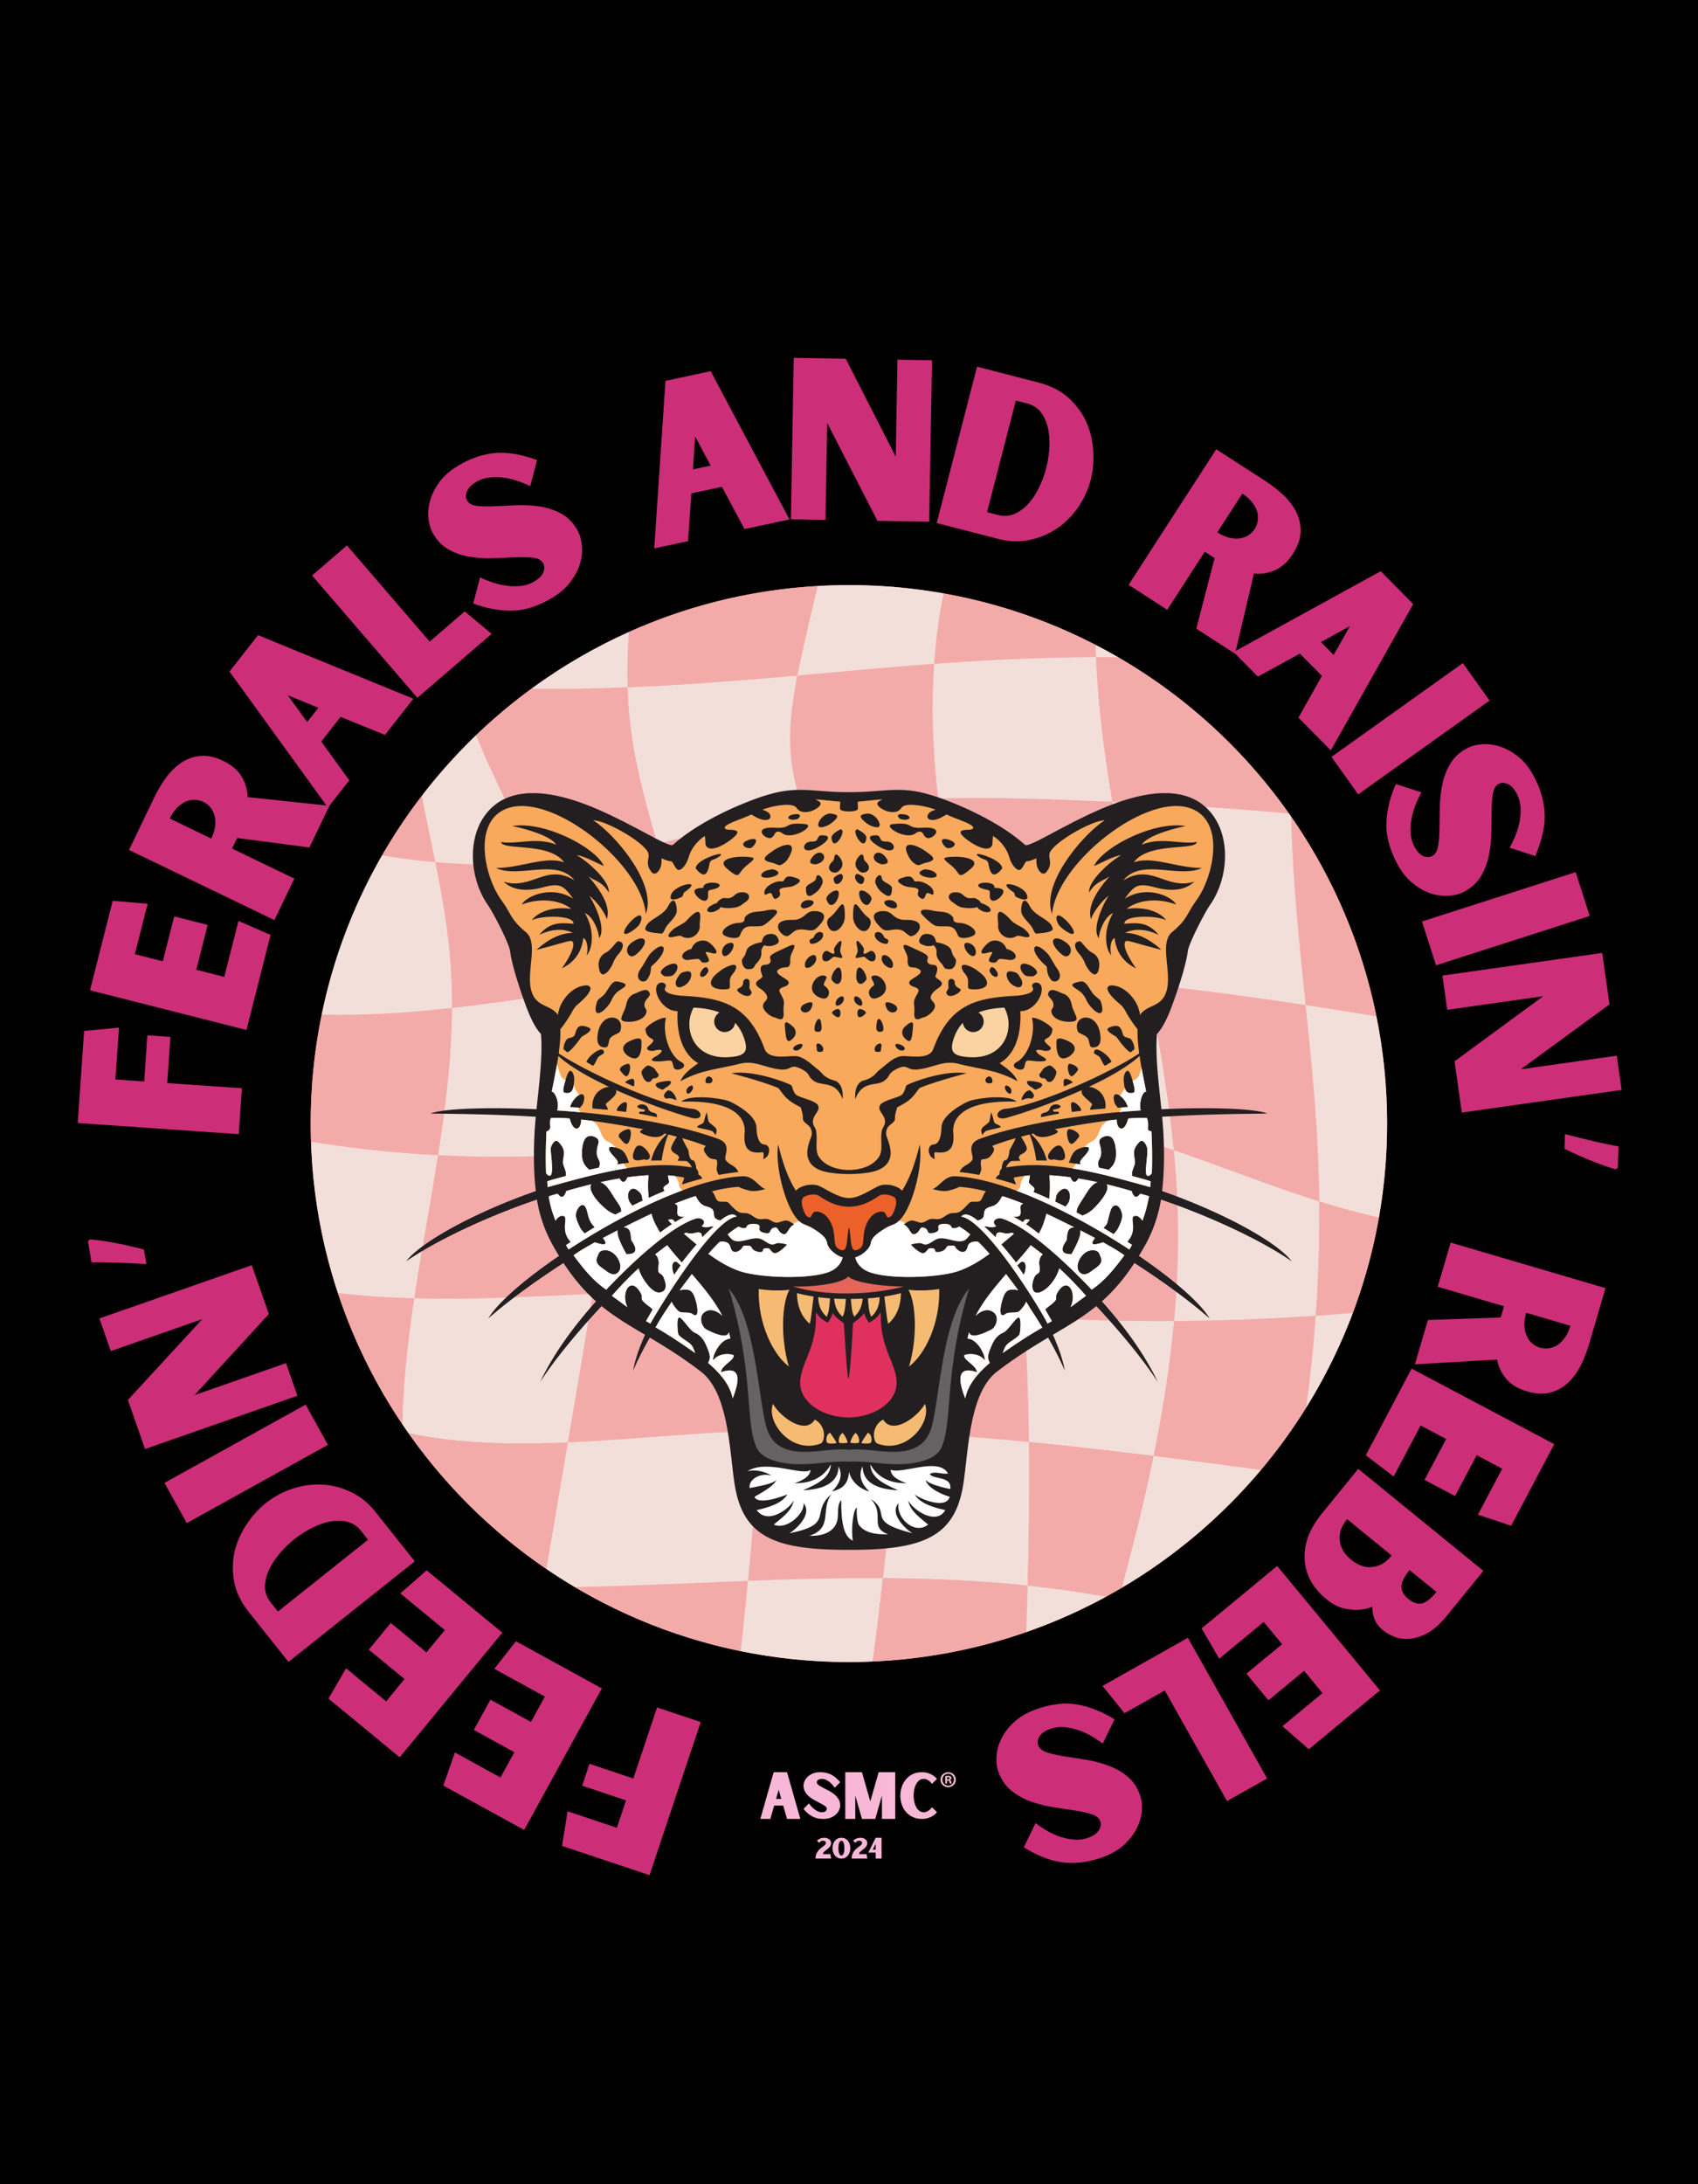 <?xml version="1.0" encoding="UTF-8"?>
<svg data-bbox="-100.8 -129.6 1209.6 1555.2" height="1728" viewBox="0 0 1008 1296" width="1344" xmlns="http://www.w3.org/2000/svg" data-type="ugc">
    <g>
        <defs>
            <clipPath id="2f7c3156-f739-415d-9c42-7526e0cb463b">
                <path d="M184.434 347.176h639v639h-639Zm0 0"/>
            </clipPath>
            <clipPath id="94c20c91-e330-4490-988b-d881c059d0da">
                <path d="M439 936h86v50.176h-86Zm0 0"/>
            </clipPath>
            <clipPath id="9976853f-94a8-49c3-9cdf-fe8ebfd2cd82">
                <path d="M184.434 677H261v94h-76.566Zm0 0"/>
            </clipPath>
            <clipPath id="b5660b0d-cc37-4d76-971b-b4236b2f5aae">
                <path d="M184.434 598H269v88h-84.566Zm0 0"/>
            </clipPath>
            <clipPath id="d701c8cf-b208-4c03-b8f2-388938d1f027">
                <path d="M473 347.176h88V401h-88Zm0 0"/>
            </clipPath>
            <clipPath id="420646a5-bf8b-4171-adac-c58260756147">
                <path d="M775 596h48.434v127H775Zm0 0"/>
            </clipPath>
            <clipPath id="6bcee5e9-8f04-4d89-95b7-2bd264fb54e0">
                <path d="M372 347.176h114V408H372Zm0 0"/>
            </clipPath>
            <clipPath id="15048e24-59fb-4a8e-84f0-caf6b1c371e2">
                <path d="M241.113 468.672h525.73v450.926h-525.73Zm0 0"/>
            </clipPath>
            <clipPath id="d83a7337-0768-486c-90ea-3aafb1a6776d">
                <path d="M558.313 1051.55h9v8.891h-9Zm0 0"/>
            </clipPath>
        </defs>
        <path fill="#ffffff" d="M1108.8-129.6v1555.2H-100.8V-129.6z"/>
        <path fill="#000000" d="M1108.8-129.6v1555.2H-100.8V-129.6z"/>
        <g clip-path="url(#2f7c3156-f739-415d-9c42-7526e0cb463b)">
            <path d="M823.434 666.676c0 176.457-143.047 319.5-319.5 319.5-176.457 0-319.5-143.043-319.5-319.5 0-176.453 143.043-319.5 319.5-319.5 176.453 0 319.5 143.047 319.5 319.5" fill="#f3aba9"/>
        </g>
        <path d="M354.367 683.895a696 696 0 0 1-94.344 1.52c-4.457 28.37-9.894 56.714-14.144 84.913 35.082.957 70.43-.988 105.8-2.562 4.16-28.059 7.36-56.293 7.938-84.344-1.754.16-3.504.328-5.25.473" fill="#f3aba9"/>
        <path d="M443.96 766.66c2.384.11 4.759.23 7.134.363a412 412 0 0 0-.817-9.285c-2.87-28.285-8.925-56.113-15.547-83.781-25.043 3.633-50.093 7.176-75.113 9.465-.578 28.05-3.777 56.285-7.937 84.344 30.804-1.375 61.617-2.465 92.28-1.106" fill="#f3dfd9"/>
        <path d="M451.094 767.023c-2.375-.132-4.75-.253-7.133-.363-30.664-1.36-61.477-.27-92.281 1.106-2.39 16.093-5.09 32.136-7.797 48.058-2.274 13.348-4.543 26.703-6.82 40.055 28.976-1.254 58.167-4.086 86.542-5.723 9.137-.523 18.27-.89 27.403-1.144 1.555-27.336 2.195-54.739.086-81.989" fill="#f3aba9"/>
        <path d="M354.367 683.895c1.746-.145 3.496-.313 5.25-.473.63-30.567-1.844-60.918-9.574-90.594-.504-1.93-1.04-3.855-1.586-5.765-26.71 3.843-53.457 7.996-80.18 10.968-.152 29.074-3.68 58.246-8.254 87.383a696 696 0 0 0 94.344-1.52" fill="#f3dfd9"/>
        <path d="M554.031 777.156c-6.59-.656-13.164-1.367-19.75-2.093-.004 24.863-.89 49.824-2.445 74.804 26.348 1.207 52.68 3.223 79 5.758-.297-24.762-1.133-49.484-2.695-74.145a1340 1340 0 0 1-54.11-4.324" fill="#f3aba9"/>
        <path d="M699.215 721.523c-.32-13.054-1.164-26.082-2.418-39.086-19.777-6.687-39.762-12.574-60.297-16.37-14.25-2.63-28.535-4.215-42.86-5 .485 2.605.97 5.206 1.43 7.82 6.57 37.3 10.676 74.867 13.07 112.593a1353 1353 0 0 0 88.833 2.38c1.898-20.692 2.75-41.47 2.242-62.337" fill="#f3aba9"/>
        <path d="M608.14 781.48c1.563 24.66 2.4 49.383 2.696 74.145 24.672 2.383 49.34 5.21 74.004 8.29 5.426-26.536 9.668-53.224 12.133-80.056-29.63.18-59.258-.613-88.832-2.379" fill="#f3dfd9"/>
        <path d="M524.133 936.402c28.71.192 57.496 1.43 85.926 4.414.754-28.414 1.113-56.824.777-85.191-26.32-2.535-52.652-4.55-79-5.758-1.793 28.867-4.473 57.754-7.703 86.535" fill="#f3dfd9"/>
        <path d="M531.836 849.867c1.555-24.98 2.441-49.941 2.445-74.804-27.699-3.063-55.379-6.473-83.187-8.04 2.11 27.25 1.469 54.653-.086 81.989 26.969-.754 53.914-.375 80.828.855" fill="#f3dfd9"/>
        <path d="M451.008 849.012c-.395 6.91-.844 13.82-1.32 20.718a2592 2592 0 0 1-5.649 68.286 3481 3481 0 0 1 26.149-.907c17.878-.53 35.898-.82 53.945-.707 3.23-28.78 5.91-57.668 7.703-86.535-26.914-1.23-53.86-1.61-80.828-.855" fill="#f3aba9"/>
        <path d="M696.797 682.438c1.254 13.003 2.098 26.03 2.418 39.085.508 20.868-.344 41.645-2.242 62.336 28.058-.172 56.105-1.21 84.101-3.12a833 833 0 0 0 2.094-67.93 593 593 0 0 1-4.676-1.489c-27.441-8.883-54.37-19.644-81.695-28.883" fill="#f3dfd9"/>
        <path d="M509.832 574.398c-32.848.204-65.68 1.735-98.477 4.868 6.465 25.359 12.688 50.793 18.895 76.214a3538 3538 0 0 1 4.48 18.477c30.918-4.488 61.825-9.082 92.637-11.582-3.902-29.715-9.613-59.086-17.535-87.977" fill="#f3dfd9"/>
        <path d="M527.367 662.375c4.88 37.133 6.926 74.793 6.914 112.688 6.586.726 13.16 1.437 19.75 2.093a1340 1340 0 0 0 54.11 4.324c-2.395-37.726-6.5-75.293-13.07-112.593-.462-2.614-.946-5.215-1.43-7.82-22.024-1.208-44.121-.493-66.274 1.308" fill="#f3dfd9"/>
        <path d="M509.832 574.398c7.922 28.891 13.633 58.262 17.535 87.977 22.153-1.8 44.25-2.516 66.274-1.309-5.293-28.601-11.86-56.972-18.153-85.382-21.886-.965-43.773-1.418-65.656-1.286" fill="#f3aba9"/>
        <path d="M593.64 661.066c14.325.786 28.61 2.371 42.86 5 20.535 3.797 40.52 9.684 60.297 16.371-3.16-32.933-8.926-65.734-15.352-98.449-35.297-3.867-70.625-6.746-105.957-8.304 6.293 28.41 12.86 56.78 18.153 85.382" fill="#f3dfd9"/>
        <path d="M411.355 579.266a974 974 0 0 0-20.656 2.183c-14.062 1.637-28.148 3.582-42.242 5.614.547 1.91 1.082 3.835 1.586 5.765 7.73 29.676 10.203 60.027 9.574 90.594 25.02-2.29 50.07-5.832 75.113-9.465a3538 3538 0 0 0-4.48-18.477c-6.207-25.421-12.43-50.855-18.895-76.214" fill="#f3aba9"/>
        <path d="M575.488 575.684c-6.984-31.528-13.613-63.114-17.726-95.13a547 547 0 0 1-.824-6.792c-25.329.687-50.567 2.633-75.57 6.742-1.481.242-2.954.516-4.43.77 4.074 11.972 9.144 23.706 13.769 35.476 7.461 18.965 13.79 38.2 19.125 57.648 21.883-.132 43.77.32 65.656 1.286" fill="#f3dfd9"/>
        <path d="M469.656 450.363c1.13 10.586 3.852 20.832 7.281 30.91 1.477-.253 2.95-.527 4.43-.77 25.004-4.108 50.242-6.054 75.57-6.741-3.066-26.422-4.21-53.356-2.386-79.899-11.79.867-23.535 1.84-35.215 2.86-15.285 1.343-30.629 2.742-46.02 4.093-3.238 16.395-5.43 33.004-3.66 49.547" fill="#f3aba9"/>
        <path d="M411.355 579.266c32.797-3.133 65.63-4.664 98.477-4.868-5.336-19.449-11.664-38.683-19.125-57.648-4.625-11.77-9.695-23.504-13.77-35.477-29.195 5.082-57.886 12.844-86.8 19.372q1.523 5.318 3.035 10.636c6.39 22.57 12.387 45.254 18.183 67.985" fill="#f3aba9"/>
        <path d="M390.7 581.45a974 974 0 0 1 20.655-2.184c-5.796-22.73-11.793-45.414-18.183-67.985q-1.512-5.319-3.035-10.636c-15.235 3.44-30.54 6.53-46.008 8.687a380 380 0 0 1-25.86 2.684c11.786 24.422 22.825 49.105 30.188 75.047 14.094-2.032 28.18-3.977 42.242-5.614" fill="#f3dfd9"/>
        <path d="M556.938 473.762q.391 3.406.824 6.793c4.113 32.015 10.742 63.601 17.726 95.129 35.332 1.558 70.66 4.437 105.957 8.304-7.09-36.129-14.98-72.168-21.058-108.187q-5.074-.24-10.14-.457c-31.056-1.371-62.247-2.43-93.31-1.582" fill="#f3aba9"/>
        <path d="M469.656 450.363c-1.77-16.543.422-33.152 3.66-49.547-33.496 2.938-67.187 5.649-100.77 6.997.192 6.921.645 13.835 1.419 20.738 2.734 24.508 9.402 48.347 16.172 72.094 28.914-6.528 57.605-14.29 86.8-19.372-3.43-10.078-6.152-20.324-7.28-30.91" fill="#f3dfd9"/>
        <path d="M318.27 512.016a387 387 0 0 1-59.872-.465c3.754 18.773 7.137 37.594 8.743 56.476.847 9.985 1.187 19.985 1.136 30.004 26.723-2.972 53.47-7.125 80.18-10.968-7.363-25.942-18.402-50.625-30.187-75.047" fill="#f3aba9"/>
        <path d="M556.938 473.762c31.062-.848 62.253.21 93.308 1.582q5.068.216 10.14.457c-4.831-28.63-8.503-57.246-9.726-85.899-32.035-.015-64.226 1.614-96.11 3.961-1.823 26.543-.679 53.477 2.388 79.899" fill="#f3dfd9"/>
        <path d="M434.73 673.957c6.622 27.668 12.676 55.496 15.547 83.781.313 3.094.575 6.188.817 9.285 27.808 1.567 55.488 4.977 83.187 8.04.012-37.895-2.035-75.555-6.914-112.688-30.812 2.5-61.719 7.094-92.637 11.582" fill="#f3aba9"/>
        <path d="M341.273 941.703c30.004 17.785 63.157 30.817 98.442 38.016a2663 2663 0 0 0 4.324-41.703c-34.195 1.304-68.52 2.976-102.766 3.687" fill="#f3aba9"/>
        <path d="M449.688 869.73c.476-6.898.925-13.808 1.32-20.718-9.133.254-18.266.62-27.403 1.144-28.375 1.637-57.566 4.469-86.543 5.723-4.25 25.012-8.507 50.023-12.765 75.043q8.31 5.649 16.976 10.781c34.247-.71 68.57-2.383 102.766-3.687 2.18-22.739 4.07-45.496 5.649-68.286" fill="#f3dfd9"/>
        <g clip-path="url(#94c20c91-e330-4490-988b-d881c059d0da)">
            <path d="M470.188 937.11a3481 3481 0 0 0-26.149.906 2663 2663 0 0 1-4.324 41.703c20.742 4.23 42.219 6.457 64.219 6.457 4.746 0 9.46-.125 14.156-.328 2.148-16.434 4.187-32.918 6.043-49.446-18.047-.113-36.067.176-53.946.707" fill="#f3dfd9"/>
        </g>
        <path d="M337.063 855.879c2.277-13.352 4.546-26.707 6.82-40.055 2.707-15.922 5.406-31.965 7.797-48.058-35.371 1.574-70.72 3.52-105.801 2.562-3.785 25.063-6.621 50.016-7.012 74.781a310 310 0 0 0 3.66 5.293c30.254 6.32 62.25 6.875 94.536 5.477" fill="#f3dfd9"/>
        <path d="M242.527 850.402a321.3 321.3 0 0 0 81.77 80.52c4.258-25.02 8.515-50.031 12.765-75.043-32.285 1.398-64.28.844-94.535-5.477" fill="#f3aba9"/>
        <path d="M200.582 767.18a318 318 0 0 0 38.285 77.93c.39-24.766 3.227-49.72 7.012-74.782-15.156-.414-30.266-1.379-45.297-3.148" fill="#f3aba9"/>
        <path d="M524.133 936.402c-1.856 16.528-3.895 33.012-6.043 49.446 31.805-1.387 62.394-7.422 91.12-17.45.317-9.187.606-18.386.849-27.582-28.43-2.984-57.215-4.222-85.926-4.414" fill="#f3aba9"/>
        <path d="M696.973 783.86c-2.465 26.831-6.707 53.519-12.133 80.054 21.23 2.645 42.457 5.461 63.683 8.3a321 321 0 0 0 26.852-36.976 836 836 0 0 0 5.7-54.5 1358 1358 0 0 1-84.102 3.121" fill="#f3aba9"/>
        <path d="M609.21 968.398a317.5 317.5 0 0 0 47.313-20.949c-15.332-2.812-30.84-4.988-46.464-6.633a3411 3411 0 0 1-.848 27.582" fill="#f3dfd9"/>
        <g clip-path="url(#9976853f-94a8-49c3-9cdf-fe8ebfd2cd82)">
            <path d="M260.023 685.414a698 698 0 0 1-75.39-8c1.035 31.27 6.554 61.399 15.949 89.766 15.031 1.77 30.14 2.734 45.297 3.148 4.25-28.2 9.687-56.543 14.144-84.914" fill="#f3dfd9"/>
        </g>
        <path d="M783.168 712.809c.23 22.66-.477 45.328-2.094 67.93q11.012-.751 22.012-1.684a318 318 0 0 0 15.504-56.692c-11.965-2.64-23.813-5.914-35.422-9.554" fill="#f3aba9"/>
        <path d="M775.063 596.332c-31.165-4.727-62.38-8.922-93.618-12.344 6.426 32.715 12.192 65.516 15.352 98.45 27.324 9.238 54.254 20 81.695 28.882 1.555.504 3.113.996 4.676 1.489a823 823 0 0 0-1.281-38.528c-1.465-25.863-4.117-51.894-6.824-77.949" fill="#f3aba9"/>
        <path d="M610.836 855.625c.336 28.367-.024 56.777-.777 85.191 15.625 1.645 31.132 3.82 46.464 6.633 3.176-1.726 6.309-3.531 9.418-5.36 7.051-25.917 13.547-51.976 18.899-78.175-24.664-3.078-49.332-5.906-74.004-8.289" fill="#f3aba9"/>
        <path d="M665.941 942.09a321.3 321.3 0 0 0 82.582-69.875c-21.226-2.84-42.453-5.656-63.683-8.3-5.352 26.198-11.848 52.257-18.899 78.175" fill="#f3dfd9"/>
        <path d="M775.375 835.238a318 318 0 0 0 27.71-56.183q-10.998.931-22.01 1.683a836 836 0 0 1-5.7 54.5" fill="#f3dfd9"/>
        <g clip-path="url(#b5660b0d-cc37-4d76-971b-b4236b2f5aae)">
            <path d="M268.277 598.031c-25.8 2.867-51.582 4.633-77.289 3.965-4.297 20.887-6.554 42.52-6.554 64.68 0 3.597.082 7.176.199 10.738a698 698 0 0 0 75.39 8c4.575-29.137 8.102-58.309 8.254-87.383" fill="#f3aba9"/>
        </g>
        <path d="M650.66 389.902a580 580 0 0 1-.254-7.234 317 317 0 0 0-90.27-30.559c-2.804 13.715-4.613 27.68-5.585 41.754 31.883-2.347 64.074-3.976 96.11-3.96" fill="#f3aba9"/>
        <g clip-path="url(#d701c8cf-b208-4c03-b8f2-388938d1f027)">
            <path d="M473.316 400.816c15.391-1.351 30.735-2.75 46.02-4.093 11.68-1.02 23.426-1.993 35.215-2.86.972-14.074 2.781-28.039 5.586-41.754a321 321 0 0 0-56.203-4.933c-6.23 0-12.414.199-18.555.55a2087 2087 0 0 0-8.942 38.395c-1.085 4.871-2.148 9.777-3.12 14.695" fill="#f3dfd9"/>
        </g>
        <path d="M650.66 389.902c1.223 28.653 4.895 57.27 9.727 85.899 34.937 1.62 69.945 3.695 104.8 6.93-26.636-37.758-61.238-69.477-101.375-92.723a922 922 0 0 0-13.152-.106" fill="#f3aba9"/>
        <g clip-path="url(#420646a5-bf8b-4171-adac-c58260756147)">
            <path d="M781.887 674.281a823 823 0 0 1 1.281 38.528c11.61 3.64 23.457 6.914 35.422 9.554a322 322 0 0 0 4.844-55.687c0-21.797-2.192-43.086-6.352-63.66a3141 3141 0 0 0-42.02-6.684c2.708 26.055 5.36 52.086 6.825 77.95" fill="#f3dfd9"/>
        </g>
        <path d="M817.082 603.016c-8.75-43.278-26.262-83.38-50.578-118.387.719 36.98 4.691 74.36 8.558 111.703a3141 3141 0 0 1 42.02 6.684" fill="#f3aba9"/>
        <path d="M660.387 475.8c6.078 36.02 13.968 72.06 21.058 108.188 31.239 3.422 62.453 7.617 93.617 12.344-3.867-37.344-7.84-74.723-8.558-111.703-.442-.633-.875-1.266-1.317-1.899-34.855-3.234-69.863-5.308-104.8-6.93" fill="#f3dfd9"/>
        <path d="M663.813 390.008a317 317 0 0 0-13.407-7.34q.104 3.62.254 7.234c4.387.004 8.774.04 13.153.106" fill="#f3dfd9"/>
        <path d="M250.453 472.191a320 320 0 0 0-23.637 35.364 392 392 0 0 0 31.582 3.996c-2.628-13.137-5.433-26.258-7.945-39.36" fill="#f3aba9"/>
        <path d="M318.27 512.016c-12.153-25.176-25.086-50.082-35.61-75.797a321 321 0 0 0-32.207 35.972c2.512 13.102 5.317 26.223 7.945 39.36a387 387 0 0 0 59.872.465" fill="#f3dfd9"/>
        <path d="M268.277 598.031c.051-10.02-.289-20.02-1.136-30.004-1.606-18.882-4.989-37.703-8.743-56.476a392 392 0 0 1-31.582-3.996 317.3 317.3 0 0 0-35.828 94.441c25.707.668 51.489-1.098 77.29-3.965" fill="#f3dfd9"/>
        <g clip-path="url(#6bcee5e9-8f04-4d89-95b7-2bd264fb54e0)">
            <path d="M372.547 407.813c33.582-1.348 67.273-4.06 100.77-6.997.972-4.918 2.035-9.824 3.12-14.695a2087 2087 0 0 1 8.942-38.394c-39.738 2.273-77.531 11.8-112.074 27.3-.743 10.93-1.075 21.868-.758 32.786" fill="#f3aba9"/>
        </g>
        <path d="M318.27 512.016a380 380 0 0 0 25.859-2.684c15.469-2.156 30.773-5.246 46.008-8.687-6.77-23.747-13.438-47.586-16.172-72.094-.774-6.903-1.227-13.817-1.418-20.738-19.043.769-38.047 1.097-56.965.785a321 321 0 0 0-32.922 27.62c10.524 25.716 23.457 50.622 35.61 75.798" fill="#f3aba9"/>
        <path d="M372.547 407.813c-.317-10.918.015-21.856.758-32.786-20.477 9.184-39.801 20.473-57.723 33.57 18.918.313 37.922-.015 56.965-.784" fill="#f3dfd9"/>
        <path d="m371.624 1068.283-26.047-8.704 4.344-13.015 26.047 8.703 14.094-42.156 25.921 8.656-30.375 90.89-51.968-17.359 3.281-20.562 29.266 9.78Zm0 0" fill="#cc2e78"/>
        <path d="m293.429 990.21 12.844-16.375 51.015 28-46.11 84-48.03-26.359 6.89-19.64 27.047 14.843 8.25-15-24.062-13.203 9.859-17.984 24.063 13.203 8.25-15.016Zm0 0" fill="#cc2e78"/>
        <path d="m237.621 945.45 15.672-13.688 44.906 36.985-60.922 73.969-42.281-34.829 10.437-18 23.813 19.61 10.875-13.219-21.188-17.453 13.047-15.844 21.188 17.453 10.89-13.218Zm0 0" fill="#cc2e78"/>
        <path d="M147.804 956.66q-7.155-9.001-8.86-18.5-1.638-9.408.454-18.078a49.6 49.6 0 0 1 7.219-15.922c3.335-4.906 7.015-8.96 11.046-12.172a52.1 52.1 0 0 1 15.578-8.547q8.689-2.917 17.5-2.578 8.989.361 17.266 4.297 8.426 3.832 14.766 11.813l23.469 29.453-74.97 59.687Zm66.344-48.484c-2.125-2.657-4.781-4.383-7.969-5.188q-4.606-1.154-10.016-.203-5.231.984-10.843 3.797a59.8 59.8 0 0 0-10.625 6.781 60.7 60.7 0 0 0-9.016 8.86q-3.997 4.846-6.219 9.796-2.168 5.074-2.156 9.891.188 4.859 3.375 8.844l4.313 5.437 53.468-42.578Zm0 0" fill="#cc2e78"/>
        <path d="m110.874 903.75-13.235-23.89 83.813-46.437 13.234 23.89Zm0 0" fill="#cc2e78"/>
        <path d="m86.099 859.8-10.188-29.125 44.172-47.97-54.297 18.97-6.78-19.375 90.468-31.61 10.14 29-44.109 48.094 54.297-18.969 6.766 19.375Zm0 0" fill="#cc2e78"/>
        <path d="m52.219 736.497 1.25-1.11q12.924 1.065 32 6.032l1.453 8.625q-19.811-1.203-32.61-1.016ZM30.812 741.2" fill="#cc2e78"/>
        <path d="m85.595 641.692 1.89-27.39 13.688.953-1.891 27.39 44.344 3.063-1.89 27.265-95.595-6.609 3.782-54.656 20.718-1.985-2.125 30.782Zm0 0" fill="#cc2e78"/>
        <path d="m141.553 546.425 19.078 8.328-14.313 56.406-92.89-23.563 13.469-53.093 20.75 1.734-7.594 29.922 16.594 4.203 6.75-26.61 19.89 5.048-6.75 26.609 16.594 4.219Zm0 0" fill="#cc2e78"/>
        <path d="m195.59 478.115-11.922 24.735-42.875-5.594-3.016 6.25 36.97 17.828-11.86 24.625-86.313-41.625 14.875-30.875q3.345-6.936 7.547-12.625 4.235-5.497 9.297-8.703a24.24 24.24 0 0 1 11.156-3.625q6.019-.436 12.969 2.922 7.657 3.69 10.938 9.203 3.408 5.565 3.625 12.328Zm-70.188 19.422c1.25-2.582 2.024-5.07 2.313-7.469q.362-3.435-.453-6.297a12.9 12.9 0 0 0-2.469-4.812 12.2 12.2 0 0 0-4.031-3.11c-1.563-.75-3.239-1.163-5.031-1.25q-2.73-.044-5.438 1-2.592 1.206-5.078 3.626-2.532 2.578-4.406 6.453Zm0 0" fill="#cc2e78"/>
        <path d="M202.189 425.366 190.72 439.96l16.64 23.063-12.687 16.14-58.453-80.703 16.969-21.594 92.219 37.735-16.875 21.484Zm-13.203-5.39-18.125-7.422 11.5 15.86Zm0 0" fill="#cc2e78"/>
        <path d="m291.86 376.105-44.078 37.968-62.531-72.609 20.703-17.828 49.125 57.047 20.797-17.922Zm0 0" fill="#cc2e78"/>
        <path d="M322.387 334.147q-1.565-2.7-5.937-3.203c-2.899-.344-6.313-.437-10.25-.281-4.024.2-8.344.375-12.969.531a69 69 0 0 1-13.875-.765 37.1 37.1 0 0 1-12.656-4.172q-5.873-3.106-9.719-9.781c-1.258-2.188-2.125-5.008-2.594-8.47q-.655-5.06.875-10.75 1.55-5.718 5.782-11.484 4.172-5.561 11.984-10.062 10.424-6.011 21.188-6.938 10.856-.826 24.625 4.22l-4.063 15.468q-2.954-1.453-6.969-2.922a48 48 0 0 0-8.25-2.031 38.4 38.4 0 0 0-8.578-.188q-4.404.421-8.14 2.578-4.437 2.55-5.657 5.657-1.218 3.129.094 5.39 1.564 2.72 5.922 3.219 4.375.503 10.39.203 6-.28 13.079-.578 6.937-.246 13.687.703 6.795 1.067 12.64 4.172 5.938 3.222 9.782 9.89 1.887 3.299 2.563 8.36.7 5.174-.829 10.875-1.546 5.719-5.718 11.297-4.219 5.754-12.047 10.266-5.22 3.001-10.375 4.765a40.3 40.3 0 0 1-10.828 2.156q-5.55.33-11.578-.718-6.093-.873-13.047-3.516l4.078-15.469c1.98.98 4.273 1.922 6.89 2.828a39.4 39.4 0 0 0 8.282 2.016c2.863.469 5.773.555 8.734.25a19.25 19.25 0 0 0 8.047-2.531q4.405-2.546 5.64-5.64 1.109-3.06-.203-5.345m0 0" fill="#cc2e78"/>
        <path d="m428.568 288.856-18.156 3.89-1.953 28.36-20.078 4.297 6.672-99.422 26.844-5.75 46.78 87.985-26.718 5.718Zm-6.718-12.594-9.172-17.28-1.313 19.515Zm0 0" fill="#cc2e78"/>
        <path d="m471.197 212.315 30.86.547 29.687 58.047 1.015-57.5 20.532.359-1.688 95.812-30.719-.546-29.828-58.047-1.015 57.5-20.532-.36Zm0 0" fill="#cc2e78"/>
        <path d="M616.47 226.973q11.14 2.876 18.22 9.437 6.965 6.516 10.515 14.719a49.9 49.9 0 0 1 3.828 17.047q.422 8.895-1.5 16.36a52.3 52.3 0 0 1-7.313 16.218c-3.46 5.043-7.601 9.238-12.422 12.594q-7.393 5.107-16.375 6.968-9.034 1.98-18.906-.562l-36.453-9.406 23.953-92.782Zm-23.797 78.64q4.937 1.266 9.485-.656c2.914-1.219 5.625-3.172 8.125-5.86q3.592-3.948 6.375-9.562a60.9 60.9 0 0 0 6.281-24.312q.28-6.28-.922-11.563-1.329-5.343-4.234-9.203-3.082-3.764-8.016-5.031l-6.719-1.735-17.093 66.188Zm0 0" fill="#cc2e78"/>
        <path d="m733.208 387.92-23.047-14.906 10.875-41.86-5.828-3.765-22.297 34.469-22.938-14.844 52.047-80.453 28.766 18.61q6.468 4.188 11.594 9.046 4.919 4.893 7.484 10.297 2.514 5.53 2.203 11.531-.33 6.035-4.515 12.516-4.612 7.141-10.5 9.719-5.94 2.688-12.672 2.062Zm-10.547-72.062q3.621 2.345 7.125 3.203 3.388.797 6.312.36 2.747-.406 5.079-1.86a12.1 12.1 0 0 0 3.593-3.594q1.418-2.186 1.875-4.86.357-2.699-.312-5.5c-.586-1.82-1.578-3.656-2.985-5.5-1.48-1.882-3.43-3.609-5.843-5.171Zm0 0" fill="#cc2e78"/>
        <path d="m784.731 401.043-13.062-13.204-24.953 13.641-14.438-14.594 87.36-47.968 19.312 19.515-48.922 86.828-19.219-19.437Zm6.985-12.438 9.625-17.062-17.157 9.437Zm0 0" fill="#cc2e78"/>
        <path d="m868.405 393.44 15.875 22.25-78 55.673-15.875-22.25Zm0 0" fill="#cc2e78"/>
        <path d="M850.096 507.98q2.794-1.407 3.562-5.75.749-4.312.875-10.218.046-6.019.203-12.969.105-7.094 1.547-13.812a37.3 37.3 0 0 1 4.906-12.407q3.437-5.684 10.328-9.14 3.389-1.7 8.594-2.11 5.074-.357 10.688 1.5 5.624 1.874 11.125 6.422 5.325 4.501 9.375 12.547c3.593 7.168 5.492 14.352 5.703 21.563q.188 10.875-5.625 24.328l-15.219-4.922q1.623-2.877 3.328-6.797a49.4 49.4 0 0 0 2.5-8.14q.795-4.207.688-8.548-.176-4.424-2.11-8.28-2.297-4.56-5.328-5.954-3.047-1.406-5.39-.234c-1.868.937-3.047 2.851-3.547 5.734s-.774 6.336-.813 10.36c-.031 4.007-.086 8.374-.156 13.093a80.3 80.3 0 0 1-1.5 13.625c-.969 4.488-2.602 8.617-4.89 12.39q-3.55 5.732-10.438 9.188-3.393 1.699-8.485 2.063-5.203.42-10.812-1.438c-3.742-1.242-7.39-3.36-10.953-6.36q-5.503-4.535-9.547-12.609-2.706-5.378-4.156-10.64a39.7 39.7 0 0 1-1.547-10.906c0-3.72.46-7.563 1.39-11.532.813-4.023 2.227-8.289 4.25-12.812l15.22 4.953q-1.643 2.858-3.22 6.719a39.2 39.2 0 0 0-2.5 8.14 34.4 34.4 0 0 0-.75 8.704 19.4 19.4 0 0 0 2.078 8.187q2.28 4.559 5.297 5.953 2.984 1.279 5.328.11m0 0" fill="#cc2e78"/>
        <path d="m935.384 517.48 8.344 26.015-91.25 29.281-8.344-26.015Zm0 0" fill="#cc2e78"/>
        <path d="m951.139 565.415 4.328 30.547-52.625 38.485 56.938-8.063 2.875 20.328-94.875 13.438-4.313-30.422 52.625-38.61-56.953 8.063-2.875-20.328Zm0 0" fill="#cc2e78"/>
        <path d="m960.426 692.94-1.438.86q-12.47-3.563-30.219-12.14l.25-8.735q19.22 5.03 31.782 7.328Zm21.922-.452" fill="#cc2e78"/>
        <path d="m839.92 809.54 7.75-26.328 43.202-1.47 1.97-6.655-39.376-11.579 7.703-26.218 91.938 27.03-9.672 32.876q-2.174 7.389-5.39 13.687-3.299 6.107-7.75 10.11a24.5 24.5 0 0 1-10.423 5.39q-5.86 1.388-13.265-.78c-5.438-1.606-9.54-4.04-12.297-7.298q-4.283-4.94-5.594-11.578Zm66.109-30.578q-1.22 4.135-1.078 7.734c.132 2.3.625 4.351 1.468 6.156a13.3 13.3 0 0 0 3.219 4.344 12.4 12.4 0 0 0 4.469 2.406q2.497.731 5.187.438 2.703-.44 5.188-1.875c1.594-1.086 3.07-2.559 4.437-4.422q2.093-2.941 3.313-7.078Zm0 0" fill="#cc2e78"/>
        <path d="m827.34 876.102-16.562-12.594 27.218-51.437 84.688 44.828-25.625 48.422-19.734-6.579 14.437-27.28-15.14-8.016-12.844 24.265-18.125-9.594 12.843-24.265-15.14-8.016Zm0 0" fill="#cc2e78"/>
        <path d="M814.66 953.416c-2.668 1.062-5.507 1.66-8.53 1.797q-3.891.201-8.829-.969-4.875-1.268-9.844-5.312-5.982-4.864-9.281-10.75-3.218-5.988-3.687-12.438-.481-6.644 1.937-13.594 2.55-7.031 8.234-14.015l21.641-26.578 74.297 60.515-21.64 26.578q-5.689 6.986-11.126 10.125c-3.699 2.063-7.199 3.258-10.5 3.594q-4.97.499-9.11-1-4.265-1.627-7.202-4.016-2.832-2.314-4.203-4.78-1.301-2.55-1.688-4.563-.486-2.08-.422-3.391.048-1.313-.047-1.203m21.454-4.61q3.95 3.216 7.812 2.641 3.825-.783 8.781-6.86l-15.906-12.952q-4.956 6.076-4.844 10.062.106 3.81 4.157 7.11m-36.407-47.39q-3.216 3.951-4.078 7.656-.73 3.61.031 6.797.72 3.075 2.547 5.578 1.91 2.404 3.938 4.063 1.94 1.575 4.687 2.953 2.811 1.296 6.078 1.437c2.114.032 4.297-.445 6.547-1.422q3.468-1.565 6.688-5.515Zm0 0" fill="#cc2e78"/>
        <path d="m723.78 984.21-10.469-17.984 44.86-37.078 61.047 73.86-42.235 34.906-15.703-13.656 23.797-19.657-10.906-13.187-21.172 17.484-13.078-15.812 21.172-17.485-10.907-13.203Zm0 0" fill="#cc2e78"/>
        <path d="m654.484 1000.343 50.703-28.563 47.032 83.5-23.813 13.406-36.953-65.609-23.922 13.484Zm0 0" fill="#cc2e78"/>
        <path d="M616.306 1035.441q1.001 2.967 5.172 4.328 4.173 1.36 10.016 2.297 5.953.89 12.797 2.031 7.019 1.092 13.468 3.485a36.9 36.9 0 0 1 11.594 6.578q5.139 4.2 7.594 11.5 1.201 3.592.89 8.812-.363 5.093-3 10.391-2.626 5.296-7.906 10.094-5.203 4.653-13.734 7.531-11.403 3.827-22.156 2.61-10.794-1.315-23.282-8.985l7-14.375q2.626 2.029 6.266 4.25a50.4 50.4 0 0 0 7.688 3.64 40.5 40.5 0 0 0 8.375 1.86c2.937.29 5.773-.023 8.5-.937q4.845-1.629 6.656-4.422c1.2-1.875 1.523-3.649.969-5.313q-.997-2.953-5.188-4.312-4.172-1.36-10.125-2.25-5.953-.892-12.937-2a78 78 0 0 1-13.297-3.391q-6.453-2.378-11.563-6.578-5.186-4.33-7.64-11.625c-.813-2.406-1.102-5.305-.875-8.688q.327-5.22 2.953-10.515 2.641-5.3 7.828-9.953 5.268-4.8 13.828-7.672 5.707-1.922 11.11-2.625 5.547-.768 11.03 0 5.52.763 11.22 2.984 5.8 2.045 12.093 6l-7.031 14.375q-2.606-2.016-6.203-4.125a39.3 39.3 0 0 0-7.719-3.61 34.2 34.2 0 0 0-8.516-1.968 19.2 19.2 0 0 0-8.39.89q-4.828 1.625-6.625 4.438-1.701 2.766-.86 5.25m0 0" fill="#cc2e78"/>
        <g clip-path="url(#15048e24-59fb-4a8e-84f0-caf6b1c371e2)">
            <path d="M496.082 469.883c-8.773-.344-17.57-1.715-26.371-1.008-7.313.594-14.723 2.559-25.047 6.563-14.66 5.68-32.922 14.84-45.05 25.757-.27.305-.856.34-1.716.149-1.91-.508-4.96-1.934-8.73-3.867-12.934-6.82-25.164-13.649-39.117-19.22-26.274-10.487-44.961-9.734-56.367-.562-17.184 13.817-15.91 42.282-4.184 59.078 3.387 4.856 13.191 23.918 13.316 27.797 1.016 7.285 4.551 18.457 6.985 25.492 3.097 8.965 6.387 18.079 11.351 23.524 1.032 13.312-1.105 29.504-2.656 44.59-30.703-1.446-56.14-.242-62.906 2.527 11.308.235 35.113.258 62.469 1.926-.344 3.672-.63 7.262-.801 10.687-.59 11.965-.32 23.707.808 33.418-36.144 12.59-68.168 30.168-76.953 41.672 16.828-11.672 46.617-26.078 77.645-36.629.398 2.477.86 4.766 1.387 6.844 1.886 7.41 4.703 14.578 8.793 21.621a172 172 0 0 0 2.917 4.953c-20.554 14.008-36.675 28.016-41.976 37.13 10.238-9.098 26.273-21.083 44.633-32.927 6.386 9.743 12.718 16.903 19.316 22.758-12.933 14.5-24.945 30.551-33.18 47.856 8.04-12.48 21.672-29.215 36.493-45.032 7.972 6.504 16.39 11.461 25.773 17.016-3.516 7.82-6.039 15.172-7.078 21.36 2.387-5.704 5.816-12.473 9.914-19.68 9.055 5.386 19.02 11.504 30.34 20.172 16.594 12.71 16.933 47.367 20.02 66.925 4.933 31.184 23.91 38.977 67.867 38.825 43.953.152 62.933-7.641 67.863-38.825 3.09-19.558 3.43-54.214 20.023-66.925 11.317-8.668 21.282-14.785 30.34-20.172 4.098 7.207 7.527 13.976 9.914 19.68-1.043-6.188-3.562-13.54-7.078-21.36 9.379-5.555 17.797-10.512 25.77-17.016 14.82 15.817 28.453 32.551 36.496 45.032-8.235-17.305-20.242-33.356-33.18-47.856 6.594-5.855 12.93-13.015 19.313-22.758 18.363 11.844 34.402 23.829 44.632 32.926-5.293-9.113-21.418-23.12-41.976-37.129a172 172 0 0 0 2.922-4.953c4.09-7.043 6.91-14.21 8.789-21.62.53-2.079.992-4.368 1.386-6.845 31.032 10.551 60.817 24.957 77.649 36.63-8.79-11.505-40.809-29.083-76.953-41.673 1.125-9.71 1.394-21.453.808-33.418-.168-3.425-.453-7.015-.8-10.687 27.351-1.668 51.16-1.692 62.468-1.926-6.77-2.77-32.203-3.973-62.91-2.527-1.55-15.086-3.687-31.278-2.652-44.59 4.969-5.445 8.25-14.559 11.347-23.524 2.434-7.035 5.973-18.207 6.985-25.492.125-3.879 9.93-22.941 13.316-27.797 11.727-16.796 13-45.261-4.18-59.078-11.406-9.172-30.097-9.925-56.37.563-13.95 5.57-26.184 12.398-39.118 19.219-3.77 1.933-6.82 3.359-8.73 3.867-.86.191-1.442.156-1.711-.149-12.133-10.918-30.395-20.078-45.047-25.757-10.328-4.004-17.742-5.97-25.05-6.563-7.25-.586-14.5.246-21.735.75-6.496.445-13.883.512-20.426.258" fill="#231f20"/>
        </g>
        <path fill-rule="evenodd" d="M575.2 627.258c21.472 1.46 27.581-17.43 21.01-29.387-5.839.266-11.01 1.156-15.41 2.89a6.21 6.21 0 0 1 3.141 5.837 6.203 6.203 0 0 1-6.62 5.761 6.21 6.21 0 0 1-5.739-5.496c-2.457 2.633-4.348 5.918-5.617 9.977-2.324 7.441.004 9.793 9.234 10.418" fill="#fbd2a2"/>
        <path fill-rule="evenodd" d="M557.535 764.84c.633 20.074-8.183 38.629-17.898 46.004 5.047-16.637 4.258-37.645-.356-45.532 6.067.684 12.426.426 18.254-.472" fill="#f6bb73"/>
        <path fill-rule="evenodd" d="M522.23 769.695c-.156 5.72-2.285 9.18-5.02 11.578-1.413-2.734-1.718-6.78-1.964-10.886 2.367-.172 4.7-.399 6.984-.692" fill="#f6bb73"/>
        <path fill-rule="evenodd" d="M534.84 767.273c-.14 9.051-3.383 14.485-7.574 18.243-.985-4.09-1.485-10.07-2.278-16.207 3.442-.528 6.75-1.207 9.852-2.036" fill="#f6bb73"/>
        <path fill-rule="evenodd" d="M520.598 856.465c17.355 6.722 32.695-12.426 28.488-23.457-4.66 8.168-19.34 18.594-24.84 9.277-7.258 4.106-5.918 12.899-3.648 14.18" fill="#f6bb73"/>
        <path fill-rule="evenodd" d="M450.418 764.84c-.633 20.074 8.191 38.629 17.902 46.004-5.047-16.637-4.261-37.645.352-45.532-6.063.684-12.426.426-18.254-.472" fill="#f6bb73"/>
        <path fill-rule="evenodd" d="M485.73 769.695c.149 5.72 2.278 9.18 5.016 11.578 1.41-2.734 1.715-6.78 1.961-10.886a127 127 0 0 1-6.977-.692" fill="#f6bb73"/>
        <path fill-rule="evenodd" d="M512.066 770.543c-.336 5.219-2.386 8.453-4.98 10.73-1.375-2.656-1.703-6.558-1.945-10.554 2.32-.004 4.636-.059 6.925-.176" fill="#f6bb73"/>
        <path fill-rule="evenodd" d="M495.223 770.543c.328 5.219 2.379 8.453 4.98 10.73 1.371-2.656 1.695-6.558 1.942-10.554a140 140 0 0 1-6.922-.176" fill="#f6bb73"/>
        <path fill-rule="evenodd" d="M473.117 767.273c.137 9.051 3.387 14.485 7.57 18.243.985-4.09 1.485-10.07 2.282-16.207-3.446-.528-6.75-1.207-9.852-2.036" fill="#f6bb73"/>
        <path fill-rule="evenodd" d="M478.672 721.293c-1.332-1.41-4.59-9.527-1.219-11.207 3.375-1.676 7.067-1.715 8.813-.48 12.097 8.554 23.332 8.554 35.425 0 1.746-1.235 5.442-1.196 8.813.48 3.371 1.68.11 9.797-1.223 11.207-3.746 3.473-2.394-2.414-5.722-2.402-4.778.02-8.036 4.101-9.668 8.636-1.024 2.82-1.211 5.82-1.375 8.118-.227 3.203-.786 5.355-4.395 6.183-1.195.27-2-.695-2.484-2.3-.766-2.579-.926-9.036-1.657-11.387-.738 2.351-.89 8.808-1.664 11.386-.48 1.606-1.289 2.57-2.484 2.301-3.605-.828-4.164-2.98-4.394-6.183-.16-2.297-.348-5.297-1.368-8.118-1.64-4.535-4.894-8.617-9.672-8.636-3.328-.012-1.976 5.875-5.726 2.402" fill="#ec612a"/>
        <path fill-rule="evenodd" d="M536.453 763.383c-17.308-.211-31.039-3.324-32.808-6.028-2.258 3.032-14.88 6.262-32.813 6.028 18.535 5.617 45.328 5.32 65.621 0" fill="#e4655a"/>
        <path fill-rule="evenodd" d="M432.75 627.258c-21.465 1.46-27.578-17.43-21.012-29.387 5.844.266 11.02 1.156 15.41 2.89a6.2 6.2 0 0 0-3.136 5.837 6.2 6.2 0 0 0 6.62 5.761 6.21 6.21 0 0 0 5.74-5.496c2.456 2.633 4.347 5.918 5.612 9.977 2.332 7.441-.004 9.793-9.234 10.418" fill="#fbd2a2"/>
        <path fill-rule="evenodd" d="M503.98 867.258c-11.425-.504-22.312 2.195-33.144 1.437-8.742-.61-18.281-3.074-21.387-9.148-7.441-14.574-1.531-44.746-16.781-94.953 17.336 20.183 17.453 72.12 23.508 85.617 3.402 7.582 9.93 10.34 17.203 11.078 9.707.992 19.953-2 30.601-1.101 10.641-.899 20.887 2.093 30.598 1.101 7.27-.738 13.797-3.496 17.203-11.078 6.051-13.496 6.172-65.434 23.508-85.617-15.254 50.207-9.344 80.379-16.785 94.953-3.102 6.074-12.64 8.539-21.387 9.148-10.832.758-21.71-1.941-33.137-1.437" fill="#656263"/>
        <path fill-rule="evenodd" d="M487.36 856.465c-17.356 6.722-32.7-12.426-28.489-23.457 4.66 8.168 19.336 18.594 24.84 9.277 7.258 4.106 5.918 12.899 3.648 14.18" fill="#f6bb73"/>
        <path fill-rule="evenodd" d="M491.285 856.223c-1.363-.918-.89-5.168 1.485-6.098 1.488 2.074 2.894 4.137 3.863 5.996-.613.531-4.63.613-5.348.102" fill="#f6bb73"/>
        <path fill-rule="evenodd" d="M498.094 855.996c-.48-1.137-.07-4.383 2.054-5.758 1.864 2.012 2.325 3.52 3.102 5.66-.613.532-4.437.614-5.156.098" fill="#f6bb73"/>
        <path fill-rule="evenodd" d="M516.672 856.223c1.36-.918.89-5.168-1.492-6.098-1.485 2.074-2.887 4.137-3.856 5.996.61.531 4.625.613 5.348.102" fill="#f6bb73"/>
        <path fill-rule="evenodd" d="M509.863 855.996c.477-1.137.067-4.383-2.058-5.758-1.864 2.012-2.317 3.52-3.102 5.66.613.532 4.438.614 5.16.098" fill="#f6bb73"/>
        <path fill-rule="evenodd" d="M503.645 841.055c-14.168.004-28.336-8.196-28.633-20.137-.29-11.52 10.11-21.07 9.332-41.164.054-.348.113-.692.164-1.047 1.719 2.836 3.648 4.563 7.02 6.016 1.238-2.055 2.187-3.352 2.816-5.645 1.695 2.613 4.015 4.121 6.558 6.031.723 7.825 1.727 30.79 2.743 33.055 1.039-1.879 2.293-24.582 2.738-33.055 2.543-1.91 4.86-3.418 6.558-6.027.63 2.29 1.579 3.586 2.813 5.64 3.375-1.452 5.3-3.179 7.023-6.015.051.356.106.7.16 1.047-.773 20.094 9.622 29.644 9.336 41.164-.296 11.941-14.464 20.14-28.628 20.137" fill="#df305e"/>
        <path d="M506.281 914.168c-5.734-2.422-7.004-12.09-6.886-24.11-2.622 2.864-1.602 8.172-2.184 11.36-1.344 7.32-8.23 10.113-16.79 9.867 14.466-4.625 6.352-15.808 13.216-24.777-13.051 10.996 2.316 17.84-25.016 23.258 3.48-1.903 14.172-11.473 8.274-17.852 1.406 5.121-9.325 16.348-17.536 12.711 3.313-2.996 10.739-7.7 11.844-14.293-2.219 4.453-15.207 14.86-22.015 5.7 6.714-1.509 14.777-3.75 18.242-9.302-2.766 1.086-17.22 6.594-19.586 1.442 7.68-4.309 11.976-7.32 13-9.953-2.153 2.281-10.219 3.625-15.848 4.726-.71-5.383 6.695-9.316 12.973-7.386-1.614-1.067-7.258-4.102-14.196-2.641 11.61-7.352 32.97 3.254 37.418-.82-.18 1.882-1.035 5.097-9.5 7.992 10.22.078 17.375-3.684 21.543-11.223-.308 8.035-8.03 11.645-16.523 15.383 12.441-.531 20.988-4.527 21.11-14.156 3.054 6.004-.192 11.265-3.973 14.879 4.87-1.243 9.527-3.168 10.203-11.578 1.46 6.293 7.117 10.335 11.992 11.578-3.785-3.614-7.031-8.875-3.973-14.88.117 9.63 8.664 13.626 21.106 14.157-8.492-3.738-16.211-7.348-16.524-15.383 4.168 7.54 11.325 11.301 21.543 11.223-8.465-2.895-9.32-6.11-9.496-7.992 7.047 2.82 28.649-7.883 34.114 2.273-4.688.445-7.461-1.652-10.903.246 1.961 3.43 13.285.992 12.203 8.887-5.633-1.102-12.476-3.004-14.629-5.285 1.028 3.726 6.664 7.543 14.348 9.953-2.539 7.758-17.898 1.035-20.926-1.442 3.461 5.551 11.52 7.793 18.242 9.301-5.382 9.477-19.418-.386-22.02-5.699 1.106 6.594 8.532 11.297 11.849 14.293-8.5 6.555-19.247-4.555-17.543-12.71-5.899 6.378 4.8 15.948 8.28 17.85-28.515-7.21-11.784-11.714-24.792-20.359 8.73 9.207-1.246 16.73 10.312 20.989-8.414.238-14.12-1.282-17.297-5.493-1.05-1.386-1.605-7.347-1.242-10.414-2.136.867-3.62 12.532-2.414 19.68" fill="#ffffff"/>
        <path fill-rule="evenodd" d="M485.953 686.113c-2.195-3.633-.629-9.289-1.398-14.672-.414-2.863-2.778-3.89-1.754-7.468 1.031-3.586 4.527-5.426 2.574-8.391-1.957-2.965-12.027-4.402-13.363-6.55-3.196-5.141.406-4.243-6.043-6.766-6.852-2.676-21.5-7.118-31.778-5.414 0 0 18.872 4.898 27.606 8.644.91.39 2.84 4.078 5.762 6.625 3.363 2.938 7.703 4.766 7.742 4.89.515 1.637 1.441 4.298 1.336 6.653-.102 2.352 3.39 3.48 4.527 5.629 1.129 2.148.715 4.398.512 4.91-1.16 2.883-3.02 8.086-2.254 11.957 1.105 5.57 5.953 8.278 11.676 9.356 7.949 1.5 17.808 1.5 25.754 0 5.726-1.078 10.574-3.786 11.68-9.356.765-3.87-1.095-9.074-2.255-11.957-.207-.512-.617-2.762.512-4.91 1.133-2.148 4.629-3.277 4.524-5.629-.098-2.355.824-5.016 1.34-6.652.038-.125 4.378-1.953 7.742-4.89 2.918-2.548 4.851-6.235 5.757-6.626 8.739-3.746 27.61-8.644 27.61-8.644-10.282-1.704-24.93 2.738-31.778 5.414-6.445 2.523-2.847 1.625-6.047 6.765-1.332 2.149-11.406 3.586-13.363 6.551-1.945 2.965 1.543 4.805 2.574 8.39 1.028 3.579-1.34 4.606-1.75 7.47-.773 5.382.793 11.038-1.402 14.671-6.52 10.793-29.523 10.793-36.043 0m138.5 97.782a411 411 0 0 0-3.973-6.872c1.868-1.992 4.153-2.96 6.125-5.492.86-1.11-.093-2.265.782-3.898 5.492-10.254 11.07-2.496 9.074 5.344a18 18 0 0 1-.934 2.632c4.618-3.402 9.184-6.742 9.184-6.742-6.29-7.074-11.27-12.12-15.879-16.324-.516 2.09-1.578 4.488-3.367 7.168-2.219 3.34-4.996 5.719-7.403 6.793-5.378 2.402-5.945-3.121-4.601-7.078q.205-.61.469-1.274c1.222-3.101 3.265-1.757 3.3-4.87.024-1.708-.496-3.313-.316-4.571.328-2.356 1.117-3.738 2.137-4.379-2.278-1.785-4.633-3.566-7.184-5.492-2.66 3.512-5.762 7.008-8.668 10.332a219 219 0 0 0-8.8-10.766c2.804-2.328 5-4.234 7.53-6.328q-.573-.337-1.124-.652c-4.848 1.351-6.258-.867-8.485.043-1.25.504-.804 1.949-1.375 2.633-1.617-1.766-5.918-5.72-6.758-6.504 2.625.101 4.485 1.156 6.477.265.281-.125.527-.261.754-.414-3.461-2.437-.055-5.652 4.078-4.203 16.426 5.719 40.297 29.027 52.567 41.996 7.988-5.465 13.34-12.27 19.417-20.367-2.418-1.895-7.117-4.684-12.69-7.742-7.673 2.61-7.145.496-4.731-2.555a594 594 0 0 0-8.786-4.562c.91 3.582-4.039 11.859-5.164 14.12-9.851.31-3.097-7.71-2.968-8.218.617-2.395-.254-7.64 4.605-7.688-6.754-3.394-12.933-6.375-16.531-8.05-1.238 4.648-2.403 8.101-4.543 11.793-2.633-2.094-5.184-3.98-7.633-5.614.86-.77 1.629-1.652 2.328-2.636-1.844-.028-2.707-.805-3.91 1.18a3 3 0 0 0-.164.316c-2.05-1.293-4.02-2.395-5.89-3.278 1.636.024 3.19.012 3.82-.582 1.613-1.507-.368-5.316 1.043-6.449.359-.293.75-.52 1.156-.715-4.246-1.699-8.418-3.23-12.473-4.55-1.261 2.359-2.617 5.265-6.422 6.218-7.984 1.992-.902 6.817-8.222 8.313-1.778-1.43-7.008-5.559-9.672-2.324 14.492 2.39 45.738 52.652 51.234 63.503Zm-16.789-27.5a238 238 0 0 0-3.781-5.563c.86-.797 1.773-1.644 2.34-2.062 3.652-1.036 2.89 5.293 1.441 7.625m-224.156 27.5a437 437 0 0 1 3.969-6.868c-1.868-1.996-4.157-2.96-6.13-5.496-.859-1.11.094-2.265-.784-3.898-5.489-10.254-11.07-2.496-9.07 5.344.202.804.519 1.695.933 2.632-4.617-3.402-9.188-6.742-9.188-6.742 6.293-7.074 11.27-12.12 15.883-16.324.512 2.09 1.578 4.488 3.363 7.168 2.29 3.441 5.809 7.574 9.137 7.191 3.371-.386 4.043-3.097 3.336-5.918a25 25 0 0 0-.934-2.832c-1.222-3.101-3.265-1.757-3.304-4.87-.016-1.708.5-3.313.32-4.571-.332-2.356-1.117-3.738-2.14-4.379a524 524 0 0 1 7.183-5.492c2.664 3.512 5.762 7.008 8.668 10.332 2.93-3.817 5.91-7.453 8.809-10.766-2.809-2.328-5.004-4.234-7.536-6.328a99 99 0 0 1 1.122-.652c4.851 1.351 6.257-.867 8.488.043 1.25.504.8 1.949 1.37 2.633 1.618-1.766 5.919-5.72 6.759-6.504-2.625.101-4.485 1.156-6.477.265a5 5 0 0 1-.746-.414c3.461-2.437.05-5.652-4.086-4.203-16.426 5.719-40.289 29.027-52.562 41.996-7.993-5.465-13.344-12.27-19.418-20.367 2.418-1.895 7.113-4.684 12.687-7.742 7.676 2.61 7.149.496 4.735-2.555a594 594 0 0 1 8.785-4.562c-.914 3.582 4.039 11.859 5.164 14.12 9.851.31 3.097-7.71 2.965-8.218-.618-2.395.253-7.64-4.602-7.688 6.75-3.394 12.93-6.375 16.527-8.05 1.239 4.648 2.996 7.511 5.141 11.207 2.629-2.098 4.59-3.395 7.04-5.028a15.6 15.6 0 0 1-2.33-2.636c1.84-.028 2.708-.805 3.911 1.18.063.1.11.206.16.316 2.055-1.293 4.02-2.395 5.895-3.278-1.637.024-3.192.012-3.82-.582-1.614-1.507.363-5.316-1.043-6.449a6 6 0 0 0-1.157-.715c4.246-1.699 8.418-3.23 12.469-4.55 1.262 2.359 2.621 5.265 6.426 6.218 7.988 1.992.902 6.817 8.226 8.313 1.774-1.43 7-5.559 9.668-2.324-13.629 1.601-44.195 51.039-51.23 63.503Zm16.781-27.497a261 261 0 0 1 3.781-5.562c-.863-.8-1.773-1.645-2.34-2.066-3.656-1.036-2.894 5.293-1.44 7.628m96.664-47.242c-4.672-2-9.48-5.172-11.527-5.758-4.688-1.34-10.715.446-12.946 3.125-.671-1.117-6.25-9.152-10.488-27.457-2.281 13.012 5.13 41.532 14.168 46.817 1.922 1.12 3.652 1.308 6.7 3.234 3.007 1.903 7.57 4.692 8.144 8.426.574 3.742 5.723 7.633 9.254 8.566-.645 2.485-2.2 5.278-5.676 7.403-9.89 6.039-44.176 4.996-56.402.398-6.606-2.48-12.41-6.082-17.645-9.96 2.215-2.513 4.387-4.837 6.485-6.919.285-.16.5-.277.64-.297 1.762-.25 4.192.168 5.168 1.52 1.113 1.547.785 4.105 3.133 4.555 2.117.41 4.406-1.778 4.851-2.82.512-1.2 2.055-.86 3.497-.81 2.878.102.851 2.66 6.023 3.65 1.734.335 2.473-.04 2.586-1.087.133-1.258 2.523-1.219 3.488-.933.696.207 1.54 2.136 3.098 2.707 1.937.707 6.445-3.493 7.738-5.016-.129-.035-2.43-.965-5.5-.93-1.043.016-2.094.946-3.34.852-2.918-.235-5.261-3.527-8.656-3.7-4.629-.242-8.922 2.551-13.496 1.551-1.5-.328-2.914-2.058-4.266-3.824 2.336-1.984 4.547-3.57 6.57-4.676.41.313 1 .586 1.852.797 4.547 1.137.711-2.644 7.461-2.336 6.301.282-.18 3.801 5.574 5.235 5.59 1.398 2.184-2.395 6.672-3.106 1.645-.261 1.762 1.918 3.434 3.149 4.09 3.004 3.453-2.766 8.125-5.18-1.36-.234-3.129-2.195-5.133-2.121-1.992.078-4.234 1.445-5.863 1.262-1.813-.2-3.48-1.934-5.39-2.176-1.579-.195-3.454.308-5-.027-2.427-.54-4.114-2.63-6.434-3.266-1.735-.477-3.403.031-4.957-.7-2.547-1.19-4.59-3.847-6.528-5.69-1.273-1.212-4.77.128-6.39-1.184-1.336-1.09-1.59-3.89-3.352-5.57 5.66-1.419 11.004-2.325 15.906-2.626 1.43.778 3.473 1.563 6.465 2.246 1.93.434 4.942.313 9.281-.933-4.168-1.621-6.828-7.68-13.207-7.61-27.797 1.043-70.351 21.708-103.539 43.465-.285-.398-1.176-1.965-1.531-2.597q1.366-.904 2.695-1.778c-.199-.668-.488-.718-.855-1.27-5.711-7.472 1.148-15.027-4.883-14.284-1.45.62-2.484 1.644-3.184 2.902-2.238-6.066-3.105-8.781-4.027-14.535 1.621-.52 3.559-1.074 5.246-1.594 1.192 1.395 2.344 2.606 3.66 1.387.82-.969 1.258-1.899 1.465-2.926a326 326 0 0 1 14.926-3.996c-1.145 1.516-.32 4.012 1.258 6.594 2.328 3.824 6.308 7.254 7.945 8.539 2.266 1.781 3.875 2.277 5.043 2.855a357 357 0 0 1 3.496-1.808c.235-2.555-1.742-4.551-3.969-8.055-2.613-4.129-4.918-8.344-8.445-9.356 3.817-.84 7.64-1.59 11.426-2.214 1.969 3.437 3.57 2.004 4.676-.715 4.293-.594 8.5-1.008 12.543-1.196-.477 4.567-.414 8.73.113 13.438 3.098-1.445 6.195-2.8 9.316-4.066a9 9 0 0 0-.449-1.075c-1.11-2.215 3.934-2.636 3.137-5.035-.367-1.097-.477-2.14-.551-3.18 3.379.227 6.57.657 9.547 1.293-.074 1.457-1.02 2.598-1.223 4.114a166 166 0 0 1 11.965-3.52c-.379-1.219-1.203-1.754-2.242-2.398.004-1.219-.168-2.582-1.367-3.524.066-1.351-.383-2.703-.817-3.836-.8-2.093-2.394.172-3.363-4.316-.867-4 .586-.79-2.703-6.941-.484-.903-.957-1.954-1.399-2.985 4.957 1.41 9.692 2.961 14.13 4.66-1.368 1.024-2.325 2.426 1.18 6.293 1.745 1.926 4.71 1.332 5.054 1.907.867 1.46.078 3.746.101 5.492.016 1.054.473 2.152 1.258 3.484a160 160 0 0 1 11.469-1.719h.242c-.793-1.261-1.105-2.02-2.16-2.879-1.883-1.53-3.996-2.05-5.45-4.277-1.53-2.332 4.4-9.285-4.624-12.582-25.735-9.406-62.47-14.621-95.477-16.84 1.215-2.715.035-8.715-2.289-10.773a1.38 1.38 0 0 0-.867-.363c1.219-6.32 2.82-13.82 3.906-21.16 6.899 6.296 18.027 12.644 30.11 18.316-1.973.105-4.372 1-6.66 3.035-2.446 2.488-3.774 6.398-3.083 9.844 2.86.207 5.84.465 8.868.75.484-1.82-2.086-2.66-.485-4.059.938-.828 3.024-2.598 3.625-3.273 1.887-1.664 2.356-3.227 1.89-4.383 16.423 7.387 33.884 13.433 44.489 16.406 7.856 2.207 6.969-4.773.723-5.312-17.907-1.536-61.258-20.82-79.262-32.825.695-5.066 1.125-10.015.973-14.406 2.16-2.43 4.734-6.558 5.824-8.3 1.406-2.255 2.11-4.423 4.613-6.512 10.082-8.418 8.164-11.512 4.277-11.133-7.765.758-13.468 8.379-15.105 13.16a27.6 27.6 0 0 0-1.117 4.39 33 33 0 0 1-.887-1.41 2 2 0 0 0-.293-.109c-4.226-4.469-11.379-3.668-14.246-11.973-3.902-11.289 4.402-29.062-3.531-35.683-9.309-7.77-8.305-10.375-14.535-18.965-10.204-14.078-17.668-47.816 4.375-54.758 26.796-8.437 78.773 33.266 81.37 62.985 6.731-17.973-18.214-47.16-31.288-55.664 8.363.34 30.777 13.414 32.761 19.582.993 3.082-2.246 5.992 1.97 11.203 2.339 2.89 5.737-1.63 5.843-5.645.027-1.02.074-1.848.074-2.562 2.25 1.054 4.266 1.738 6.074 1.886 2.043 2.75 3.012 7.309 6.524 3.72 2.027-2.071 2.957-4.485 3.57-6.56 1.418-4.792 5.191-9.542 9.492-12.273.172.52.43 4.41.43 5.031 1.715 5.875 12.266-.14 17.012-4.476 5.832-5.324-3.72-3.778-4.938-4.578-3.492-2.313 7.774-5.29 15.188-8.739 12.136 8.004 14.808-.945 6.441-2.75 3.828-1.82 17.824-5 20.324-1.164 2.774 4.262 9.653 2.301 12.696-.21 3.582-2.946.168-3.774-1.372-4.829 4.04.176 11.208 1.168 14.477 1.32.352.692-.226 2.934.055 4.376.383 1.945 10.136 1.945 10.515 0 .286-1.442-.293-3.684.055-4.375 3.274-.153 10.441-1.145 14.477-1.32-1.536 1.054-4.953 1.882-1.375 4.827 3.043 2.512 9.922 4.473 12.699.211 2.5-3.836 16.496-.656 20.324 1.164-8.367 1.805-5.691 10.754 6.438 2.75 7.414 3.45 18.687 6.426 15.191 8.739-1.223.8-10.773-.746-4.941 4.578 4.753 4.336 15.304 10.351 17.011 4.476 0-.62.258-4.511.434-5.03 4.3 2.73 8.07 7.48 9.492 12.272.613 2.075 1.543 4.489 3.566 6.56 3.512 3.589 4.485-.97 6.524-3.72 1.812-.148 3.832-.832 6.078-1.886 0 .714.043 1.543.07 2.562.11 4.016 3.504 8.535 5.844 5.645 4.219-5.211.977-8.121 1.973-11.203 1.984-6.168 24.394-19.243 32.761-19.582-13.078 8.503-38.023 37.69-31.293 55.664 2.602-29.72 54.579-71.422 81.375-62.985 22.04 6.942 14.579 40.68 4.375 54.758-6.23 8.59-5.226 11.195-14.535 18.965-7.933 6.62.368 24.394-3.53 35.683-2.872 8.305-10.024 7.504-14.25 11.973a2 2 0 0 0-.29.11q-.44.734-.887 1.41a27.5 27.5 0 0 0-1.113-4.391c-1.64-4.781-7.348-12.402-15.11-13.16-3.886-.38-5.808 2.715 4.282 11.133 2.5 2.09 3.2 4.257 4.613 6.511 1.082 1.743 3.664 5.871 5.82 8.301-.152 4.39.274 9.34.977 14.406-18.012 12.004-61.36 31.29-79.27 32.825-6.238.539-7.128 7.52.723 5.312 10.61-2.973 28.067-9.02 44.488-16.406-.46 1.156.004 2.719 1.895 4.383.602.675 2.684 2.445 3.621 3.273 1.602 1.399-.969 2.238-.48 4.059 3.027-.285 6.004-.543 8.863-.75.695-3.446-.637-7.356-3.082-9.844-2.29-2.035-4.688-2.93-6.656-3.035 12.082-5.672 23.207-12.02 30.109-18.317 1.086 7.34 2.684 14.84 3.902 21.16-2.937.172-4.297 8.583-3.152 11.137-33.008 2.219-69.746 7.434-95.477 16.84-9.027 3.297-3.093 10.25-4.62 12.582-1.462 2.227-3.571 2.746-5.454 4.278-1.054.859-1.363 1.617-2.16 2.878h.242c3.895.442 7.715 1.016 11.469 1.72.781-1.333 1.238-2.43 1.254-3.485.023-1.746-.762-4.031.101-5.492.344-.575 3.313.02 5.06-1.907 3.5-3.867 2.542-5.27 1.179-6.293 4.437-1.699 9.168-3.25 14.129-4.66-.442 1.031-.914 2.082-1.399 2.985-3.293 6.152-1.836 2.941-2.707 6.941-.96 4.488-2.558 2.223-3.363 4.316-.43 1.133-.879 2.485-.817 3.836-1.195.942-1.37 2.305-1.367 3.524-1.035.644-1.863 1.18-2.238 2.398a166 166 0 0 1 11.965 3.52c-.203-1.516-1.145-2.657-1.223-4.114 2.973-.636 6.168-1.066 9.543-1.293-.074 1.04-.18 2.083-.543 3.18-.804 2.399 4.242 3.41 3.133 5.63a8 8 0 0 0-.45 1.07 204 204 0 0 1 9.317 4.066c.524-4.707.586-9.461.114-14.028 4.039.188 8.25.602 12.542 1.196 1.102 2.719 2.704 4.152 4.68.715 3.781.625 7.606 1.375 11.422 2.214-3.531 1.012-5.832 5.227-8.45 9.356-2.222 3.504-4.198 6.09-3.968 8.648q1.695.861 3.5 1.809c1.168-.578 2.777-1.078 5.04-2.86 1.636-1.285 5.616-5.304 7.948-9.128 1.575-2.582 2.403-5.078 1.262-6.594a327 327 0 0 1 14.918 3.996c.211 1.027.645 1.957 1.465 2.926 1.316 1.219 2.469.008 3.664-1.387 1.684.52 3.566 1.043 5.191 1.567-1.187 5.558-1.77 8.574-3.972 14.562-.696-1.258-1.735-2.281-3.184-2.902-6.035-.743.883 6.648-4.828 14.12-.367.548-.656.602-.86 1.266q1.338.873 2.704 1.782c-.36.629-1.305 2.363-1.59 2.761-33.188-21.757-75.742-42.422-103.54-43.465-6.374-.07-9.042 5.989-13.202 7.61 4.336 1.246 7.347 1.367 9.277.933 2.988-.683 5.035-1.468 6.465-2.246 4.906.301 10.246 1.207 15.902 2.625-1.761 1.68-2.011 4.48-3.351 5.57-1.621 1.313-5.114-.027-6.387 1.184-1.941 1.844-3.977 4.5-6.527 5.692-1.559.73-3.223.222-4.961.699-2.313.637-4.008 2.726-6.426 3.266-1.55.335-3.426-.168-5.008.027-1.906.242-3.574 1.976-5.387 2.176-1.629.183-3.87-1.184-5.863-1.262-2.008-.074-3.773 1.887-5.137 2.121 4.672 2.414 4.035 8.184 8.13 5.18 1.667-1.23 1.784-3.41 3.433-3.149 4.484.711 1.078 4.504 6.668 3.106 5.754-1.434-.723-4.953 5.574-5.235 6.75-.308 2.918 3.473 7.465 2.336.848-.21 1.437-.484 1.851-.797 2.02 1.106 4.23 2.692 6.575 4.676-1.36 1.766-2.77 3.496-4.27 3.824-4.574 1-8.867-1.793-13.496-1.55-3.398.172-5.734 3.465-8.66 3.699-1.246.094-2.293-.836-3.34-.852-3.066-.035-5.371.895-5.492.93 1.289 1.523 5.797 5.723 7.734 5.016 1.559-.57 2.399-2.5 3.098-2.707.965-.286 3.355-.325 3.488.933.113 1.047.852 1.422 2.586 1.086 5.168-.988 3.145-3.547 6.024-3.648 1.44-.051 2.984-.39 3.492.808.453 1.043 2.734 3.23 4.851 2.82 2.352-.449 2.02-3.007 3.133-4.554.977-1.352 3.406-1.77 5.176-1.52.133.02.348.137.637.297a144 144 0 0 1 6.484 6.918c-5.238 3.88-11.043 7.48-17.645 9.961-12.23 4.598-46.511 5.64-56.402-.398-3.473-2.125-5.031-4.918-5.676-7.403 3.528-.933 8.68-4.824 9.254-8.566.574-3.734 5.133-6.523 8.14-8.426 3.048-1.926 4.782-2.113 6.704-3.234 9.035-5.285 16.445-33.805 14.168-46.817-4.238 18.305-9.816 26.34-10.484 27.457-2.239-2.68-8.262-4.464-12.946-3.125-2.054.586-6.86 3.758-11.531 5.758-5.29 2.27-8.762 2.27-14.047 0m12.848-190.375c1.418.653 3.379 1.668 3.262 2.926-.422 4.5-3.774 2.898-5.055.32-.996-1.992-.164-4.132 1.793-3.246m-.696-26.683c.786.547 5.415 2.71 5.196 5.054-.547 5.801-3.918 2.793-5.578-.523-1.121-2.246-1.457-4.629.382-4.531M646.031 595.43c-.965-1.348-1.613-3.934-3.914-6.258-2.992-3.02-10.484-4.992-.633-6.805 3.051-.562 4.743 3.637 7.051 6.805 1.707 2.351 4.387 3.515 4.899 5.004 3.125 9.191-1.891 8.918-7.403 1.254m-2.402-24.989s-1.395-2.82-2.86-4.351c-2.039-2.117-4.683-7.133.227-7.59 1.11 0 3.945 5.031 7.129 6.64 2.121 1.067 4.957 3.462 4.375 8.473-1.117 9.633-7.3 1.657-8.871-3.172m-10.817-17.945c-1.468-.95-2.96-2.183-4.003-3.387-.848-.96-2.766-4.984-.903-5.879 1.317-.628 5.332 2.735 7.719 6.051 2.7 3.762 3.008 6.965-2.812 3.215m.399 7.004c3.324 2.527 3.012 6.066.922 7.578-1.617 1.176-3.543-.371-5.485-2.3-6.773-6.727-3.054-11.055 4.563-5.278m-8.438-8.977c1.403 2.637-6.261 3.11-8.175 3.29-1.317.12-1.899.855-3.356-2.438-1.543-3.465-5.535-5.934-6.863-9.629-.266-.734-.234-3.371.297-5.281.66-2.367 2.09-3.621 4.664 1.265 1.066 2.02 2.7 3.524 4.472 4.817 3.711 2.703 8.024 4.46 8.961 7.976m-1 30.637c-2.918-4.02-1.894-7.305-2.625-7.914-10.886-9.078-8.375-16.844.594-7.547 1.727 1.785 3.692 6.082 5.84 9.074 4.54 6.297-1.535 9.52-3.809 6.387m-8.609-3.168c-1.898 1.828-2.34 1.344-5.113 1.219-1.903-.082-3.95-2.695-4.239-4.879-.816-6.25 12.418.711 9.352 3.66m-17.703-14.945c5.219 1.238 7.348 5.144 3.648 6.418-1.445.492-2.992-.235-6.797-.453-2.37-.13-1.992 1.492-3.214 1.968-1.5.579-4.313-.043-4.02-1.347.797-3.547 4.586-5.895-1.308-4.203-7.32 2.093-.07-6.067 2.636-6.97 3.711-1.233 7.82.614 9.055 4.587m10.047-7.254c-1.586-.36-3.297-.797-4.188-.273-3.054 1.789-6.258 1.082-8.37-.766-1.63-1.422-2.618-3.524-2.4-5.692.177-.894-.456-4.105-.23-6.148.625-5.676 8.063 3.524 8.754 4.02 2.727 1.964 5.676 3.273 6.606 3.992 2.687 2.074 6.207 6.308-.172 4.867m14.887 129.297c1.34-2.93 6.5-8.73 8.894-2.828 3.813 9.383-4.996 5.285-6.098 5.715-2.18.863-3.664-.98-2.796-2.887m25.972-63.606c-2.328-.652-1.23-4.328-3.082-5.988-1.87-1.672-5.047-2.344-5.496-3.605-3.543-9.957 11.871-12.477 13.418 2.433.293 2.79.422 7.34-4.84 7.16m-19.152 35.664c-2.09 1.602-4.781.52-3.934 2.102.582 1.09 3.66-.7 3.278 1.598-3.848.488-7.383 1.539-10.637 1.992.012-.477-.016-1.492.52-1.938 1.37-1.148 3.742-.347 4.765-3.215 1.461-4.105 7.938-2.015 6.008-.539m-18.918-15.785c.719-.133 8.914.563 8.379 2.395-.528 1.836-2.04 1.894-3.235 2.613-1.195.711-2.265-.95-3.246-1.39-.976-.438-3.785-2.649-1.898-3.618m1.215 5.59c1.047.8 3.117 2.871 1.898 4.207-1.222 1.344-1.176.246-3.637.578-2.46.328-3.253 1.59-3.296.606-.047-.98 2.02-5.582 5.035-5.39m-22.883-7.367c.742 1.129.707 2.77-.04 3-3.476 1.078-4.394-1.8-2.866-3.18 1.043-.941 2.195-.898 2.906.18m6.328-124.336c-1.164 1.46-4.668 5.848-6.71 2.191-2.048-3.656-.583-6.336-3.505-7.312-2.918-.973-6.422-3.41-4.09-3.41 2.336 0 14.016 3.902 14.305 8.531m-45.336-3.332c-2.66.578-3.836 1.871-5.164 1.297-2.258-.973-3.633-2.524-4.629-4.274-.855-1.5-1.41-2.75-1.71-3.77-1.829-6.218 5.698-4.046 11.112-.237 4.66 3.273 7.72 5.406.391 6.984m-28.016-9.715c-6.617-3.992-6.043-6.289-2.984-6.5 1.832-.129 2.531-.172 3.3.711.677.785.696 1.984 1.759 2.516.75.375 1.597.437 2.304.406 6.66-.266 6.903 9.676-4.379 2.867m32.477 26.707c.7 4.88-3.371-1.39-4.539 2.086-.934 2.77-1.89 2.52-2.695 2.074-4.004-2.215-.504-4.523-1.977-5.547-2.183-1.527-5.726-.578-8.754-2.226-5.48-2.977-2.265-3.832.098-4.625 6.972-2.32 5.215 2.828 7.867 2.312 2.89-.566 9.516 2.559 10 5.926m15.094 18.727c5.375-.25 12.664 5.05 8.676 7.468-1.88 1.141-8.137 2.762-9.262-.28-2.762-7.49-6.61-4.223-13.137-5.481-1.668-.324-8.117-6.133-8.672-7.61-.746-1.992 1.758-2.586 6.871-1.406 4.403 1.02 8.02.063 11.254 2.985 2.39 2.16-.71 3.546 4.27 4.324m7.113 39.285c-1.941-.219-1.625-.86-1.582-4.371s-2.148-4.684-3.098-6.551c-3.14-6.164 4.985-2.746 8.098-.453 1.926 1.418 3.988 3.004 5.023 4.523 4.032 5.903-2.87 7.485-8.44 6.852m45.957 2.57c1.09-4.277 6.664-.62 8.52-.039 2.011.633 4.543 2.172 5.386 6.453 1.04 5.29 5.082 8.992 1.485 10.059-3.45 1.023-12.387-.04-13.446-5.418-.312-1.59 1.028-2.414 1.168-3.715.407-3.875-3.691-5.066-3.113-7.34m-55.48-6.793c-.176 4.688 6.277 3.102 2.261 6.313-1.804 1.445-5.699 3.273-7.113.574-.668-1.285 1.164-2.277 1.137-3.832-.035-1.926-.418-3.98.672-4.649 1.605-.98 3.082.707 3.043 1.594m-9.98 3.778c-2.645 1.714-5.47 4.761-3.77 6.863.812 1.008 2.078 2.172 2.011 3.703-.113 2.512-3.859 5.879-6.632 6.59-2.23.531-6.024 3.57-5.63-2.992.391-6.563-1.648-4.84 2.044-11.434 2.351-4.195-4.844-2.762-5.082-6.152-.16-1.617 4.71-3.489 6.336-5.39.925-1.083.804-2.18-1.899-3.24-2.637-1.038-5.594.966-5.34-4.777.028-.57-.011-1.265-.176-2.14-.511-2.77-5.687-9.258 1.387-5.89 7.07 3.37 11.645 4.76 10.715 7.152-.934 2.394.664 3.628 3.078 3.703 4.54.136 1.73 5.636 1.52 6.695-.383 1.91 7.632 3.293 1.437 7.309m-1.013-27.372c3.079.415 5.454 1.356 7.243 2.579 1.859 1.277 1.91 3.226 2.609 4.859.574 1.336 1.973 2.34 1.922 3.586-.113 2.808-1.637 5.02-3.797 4.96-4.09-.124-2.773-1.218-4.965-3.534-5.328-5.633-.664-6.852-4.597-10.68-2.567.93-5.004.535-7.254-.691-1.524-.836-1.864-2.153-.043-4.68 1.156-1.613 4.007-1.633 5.875-.875 1.652.672 2.367 1.871 3.007 4.476m-17.546-13.296c14.62 0 4.98 11.605 1.605 9.379-2.531-1.668-3.258-2.91-4.95-3.34-5.089-1.301-8.394 1.777-11.398-.922-8.27-7.43-4.086-10.114.262-10.309 5.082-.23 5.395 2.406 8.809 4.133 1.488.758 3.343 1.242 5.672 1.059m-22.575 5.105c-3.43 4.48-9.03-1.566-9.195-6.453-.121-3.613.086-9.11 1.988-7.672 1.754 1.332 3.746 5.324 6.88 7.543 2.663 1.883 1.343 5.254.327 6.582m16.696 48.555c-.93 1.793-4.508 1.965-5.97-1.164-.792-1.707-1.76-4.203 1.49-3.457 2.359.535 5.69 2.289 4.48 4.62m9.511 11.273c-.355 3.496-.605 8.281-3.148 6.645-3.422-2.207-4.313-5.79-1.238-8.469 5.28-4.61 4.703-1.367 4.386 1.824m-7.062 12.555c-1.074-.192-2.235-1.031-2.79-1.883-1.523-2.336.731-2.398 2.95-1.367 3.457 1.598 2.172 3.668-.16 3.25m-11.684-1.73c-.293 1.097.438 2.312-1.312 2.554-3.008.422-2.723-1.512-2.41-2.531.656-2.125 4.828-4.164 3.722-.024m.442-9.481c-3.664.871-3.453-1.879-3.239-4.027.97-9.559 6.137 3.336 3.239 4.027m-10.645-12.492c.965.61 1.535 1.39.645 2.136-1.606 1.34-2.63 2.313-3.946 1.586-.808-.453-1.617-6.847 3.301-3.722m-1.039-4.207c0 2.117-1.887 1.328-2.945.586-1.012-.707-1.84-1.957-1.906-3.028-.235-3.75 4.851-.746 4.851 2.442m8.004-2.996c-2.977.828-4.352-2.11-4.004-3.989.434-2.293 3.012-3.722 3.012-3.73.152-2.535-3.098-4.832-.696-5.668 3.43-1.2 7.762 3.012 7.762 7.125 0 2.578-1.96 5.117-6.074 6.262m-5.738-10.883c-3.348 4.566-5.797 1.512-5.813-1.836-.054-12.52 7.457-.418 5.813 1.836m4.976-16.082c1.297 1.754.735 4.781-.742 4.87-3.066.606-4.308-2.8-5.918-2.562-3.824.582-5.648 1.793-3.8-1.746.312-.601.566-1.355.5-2.164-.141-1.597-.68-3.328-.72-4.316-.148-3.707 3.934 2.258 4.243 3.031.586 1.461-.727 3.371.437 3.371 2.207 0 3.836-3.418 6-.484m8.145-27.399c-2.88-1.422-3.332-3.832.37-3.953 6.212-.191 7.005 7.59-.37 3.953m-18.055-28.976c1.824-2.535 3.192-2.676 3.445-.485.118 1.079.29 1.829 1.125 2.598 5.23 4.774-.863 8.32-3.683 5.734-1.29-1.175-3.809-3.73-.887-7.847m123.473 131.043c1.781.328 3.394 1.218 4.203 2.168a161 161 0 0 1-5.168 2.43c-.559-2.102-.586-4.669.965-4.598m-58.18-80.637c5.945.984 5.957 8.895 2.414 7.695-1.652-.558-3.23-2.476-3.98-4.261-.828-1.98-.649-3.797 1.566-3.434m89.305 169.242c-.719 1.477-1.621 2.332-2.739 3.602a419 419 0 0 0-5.976-3.668c.773-.86 1.437-1.637 1.855-2.254.95-1.402 1.582-8.371 3.72-10.473 1.167-1.14 3.402-1.234 4.937 2.676 1.199 3.066.332 5.773-1.797 10.117m-65.836-148.34c-.836-2.343-.387-4.418 2.379-3.964 3.847.632 3.992 1.515 5.683 4.316 1.696 2.8.692 5.98-2.566 4.879-2.774-.942-4.649-2.88-5.496-5.23m-80.637-46.738c-1.914 6.149-5.742 2.715-6.894-1.09-2.625-8.629 7.847-1.605 6.894 1.09m6.168-12.445c.234 2.465 5.988 3.36 5.996 5.793.02 6.093-2.27 5.472-6.203 2.363-1.543-1.219-2.848-3.21-3.539-5.223-1.062-3.082 3.32-7.32 3.746-2.933m23.14-4.313c2.305-1.468 2.958-1.101 5.645-.508 2.684.594 5.176 3.145 2.844 4.106-3.367 1.39-11.906-1.43-8.488-3.598m44.954 59.407s1.082 1.109.66 2.609c-.422 1.504-2.941.476-3.871-.977-.922-1.457-1.332-1.777-.492-3.347.843-1.57 2.836-.047 3.703 1.715m8.832 71c.133 4.46-5.336-1.098-3.527-2.97.824-.85 3.703 1.298 3.527 2.97M527.18 559.3c-.461 1.141-2.383.704-3.68.184-1.648-.66-3.352-2.004-3.934-3.394-1.558-3.73 3.743-4.48 5.313.012.32.921 3.25.851 2.3 3.199m2.933 13.15c0 2.925-2.597 1.831-4.066.808-1.399-.98-2.543-2.707-2.633-4.18-.32-5.176 6.7-1.031 6.7 3.371m133.211 84.73c-.12-.989-1.172-1.246-1.57-2.512-3.008-9.527 5.746-4.906 7.812 2.289-.64.004-6.222.395-6.242.223m-.965 29.789c-.457 3.316-2.28 5.582-4.27 7.105-1.91-.433-3.8-.84-5.663-1.21-2.242-5.766 3.328-4.27.406-14-.508-1.677-.363-3.153 2.055-4.255 2.086-.953 4.62-1.027 6.093 1.786 1.614 3.078 1.696 8.253 1.38 10.574m-3.656-77.364c5.727-2.34 6.8.18 7.8 3.832.524 1.887 2.052 2.102 3.934 2.622 1.727.48 3.114 4.511 2.973 6.511-.59.504-1.351 1.14-2.265 1.875-2.989-1.308-8.188-9.015-8.442-9.191-1.957-1.363-7.75-4.117-4-5.649m-41.816 28q1.348-1.844 2.683-3.695s2.813-2.012 3.977-1.64c1.156.367 3.45 2.82 3.598 3.718s-1.407 5.746-3.88 5.977c-2.476.226-1.937-2.219-3.656-2.156-1.714.066-2.496-.852-2.722-2.204M603.48 532.31c-1.515-.758-.851-2.22-1.84-2.899-5.265-3.656-5.34-5.336-1.378-4.633 3.218.57 7.824 2.977 8.988 5.422 2.563 5.371-3.3 3.348-5.77 2.11m-13.136-5.485s6.129-.242 5.254 2.684c-.875 2.922-5.547 6.332-7.301 4.387-1.75-1.95.59-5.36-2.043-5.852-6.36-1.18-6.488-3.129-4.14-3.898 2.788-.918 8.788-.348 8.23 2.68m-28.75-18.035c6.879-1.336 22.215.16 14.867 6.559q-1.067.929-2.613 2.105c-4.895 3.715-3.985 1.05-7.782-2.676-2.82-2.761-7.558-5.39-4.472-5.988m51.02 95.164c2.75-.555 10.902 3.973 12.14 6.59-.3 8.082-9.106 4.016-1.703 10.273 2.273 1.926-1.14 3.536-4.446 2.309-6.78-1.184-1.793 2.746-.113 3.61 6.059 3.124-.164 3.406-4.867 2.812-5.527-.7-4.36-.106-5.605 3.734-1.165 3.559-9.961-.414-4.29-3.23 6.797-3.7 11.172-16.801 8.883-26.098m-45.923-74.469c4.973-.246 4.633 2.313 7.856 3.309 1.875.574 3.332-.422 4.844.371 1.82.957 2.734 1.887 2.922 2.707.98.176 2.12.649 3.078 1.277 0 0 1.984.653 2.625 2.497.644 1.843-2.844 2.015-4.914.91-1.692-.903-2.454-1.16-2.801-2.38-1.86.677-4.844.895-8.36.395-3.328-.465-4.847-2.234-6.289-3.16-4.39-2.824-2.004-5.926 1.04-5.926m68.52 101.715c3.082.567 5.648 2.805 4.457 4.153-1.188 1.347-2.938 4.058-4.223 2.945-1.285-1.121-2.61-7.203-.234-7.098m-4.55-3.219c-3.696-.707-3.548-7.722-3.52-9.984.023-1.863 1.55-2.969 7.476.024 8.078 4.074-.43 10.613-3.957 9.96m25.3 4.418c-1.586-1.28-2.09-3.925-3.25-5.23-.856-.965-3.25-1.863-3.277-2.348-.301-5.586 9.129 1.434 10.386 5.23-1.261.833-2.562 1.583-3.86 2.348M526.414 509.574c.973 1.531 1.188 3.274-2.851 3.274-9.735-2.375-2.758-12.102 2.851-3.274m36.356-6.308c-1.54 0-3.204-2.68-3.461-3.383-1.391-3.684 5.3-1.692 7.117.137.996 1.007-.239 3.246-3.656 3.246m73.105 151.285c.883-1.36 2.938-.07 4.477 1.574 1.144 1.227 1.5 1.902 1.375 3-1.809.21-3.618.43-5.407.652l-.043-.172c-.492-2.265-.5-4.64-.402-5.054m-1.344 35.367c.871-2.328 1.942-5.688 3.973-7.207 1.23-.918 2.668-1.531 4.594-1.95 5.547-1.206 3.125 2.536.738 5.102-3.219 3.469-2.79 3.742-2.266 5.063a267 267 0 0 0-7.039-1.008m-8.101 23.102c.629-2.743.054-4.383 3.21-6.762 2.313-1.738 4.11-.852 4.981.879.61 1.191.645 3.554.168 5.246-.484 1.726-1.16 1.96-2.2 3.629a248 248 0 0 0-6.16-2.992m13.758 40.816c1.66 3.059 4.632 2.848 7.816.351 2.785-2.18 7.351-4.296 5.379-8.367-.738-1.527-.719-3.765-4.313-3.98-6.355-.395-10.988 8.125-8.883 11.996m-92.434-262.711c14.348-.82 5.793 7.258 2.566 6.066-2.836-1.054-1.793-5.191-6.222-3.214-5.477 5.488-21.192-4.266-14.035-5.004 11.984-1.239 8.07 2.187 15.769 2.25.606.004 1.25-.028 1.922-.098m-10.781-7.828s1.636-.004 2.718 1.191c1.086 1.2-1.336 2.184-3.187 1.875-1.852-.304-2.379-.238-3.274-1.75-.894-1.515 1.653-1.851 3.743-1.316m-21.465 5.894c-1.098-.656-5.371-3.925-4.41-5.183.367-.485.875-.856 3.27-1.219 4.952-.754 9.741 6.637 7.112 7.934-.863.422-3.55-.082-5.972-1.532m119.48 180.766c3.672.68 6.739 3.348 5.313 4.957-1.414 1.602-3.5 4.836-5.031 3.504-1.532-1.332-3.11-8.586-.282-8.461m37.817-21.61c-5.883 1.579-5.41-5.16-5.75-7.952-.153-1.266.683-3.528.945-3.942 1.875-3.02 3.195.738 4.316 4.727.938 3.336 2.004 6.765.489 7.168m-59.22 24.243-1.468.347c4.567 4.165 7.606 9.266 9.336 15.696a210 210 0 0 0-6.297-.059c-.922-6.75-2.445-12.047-3.96-15.414-1.72.418-3.407.852-5.079 1.297 1.563 2.559 3.766 5.852 3.36 7.461-.727 2.922-4.5 2.562-4.614 4.992-.027.617.418.805.864 1.844a782 782 0 0 0-5.32.191c-1.512.75-2.739 2.602-3.134 3.774 27.883-4.864 58.356 4.215 85.543 11.656l.301-3.363c-3.656-1.426-7.379-2.11-11.117-3.254.008-.457.016-.93.012-1.426-.008-2.387 2.031-5.039 1.742-7.258-.676-5.242-1.535-7.015 2.695-11.52 1.93-2.054 3.95 1.364 4.563 3.594.715 6.106-3.14 19.086 1.71 16.145.243-.195.614-.59 1.063-1.09.317-8.18.14-18.074-.25-24.879q-.762-.209-1.625-.52c-.969-.355.227-3.695-.847-6.91a3.6 3.6 0 0 0-.247-.562c-3.28-.102-7.02.027-11.062.328-1.41 5.688-3.871 6.985-5.426 5.38-.816-.849-1.383-2.5-1.406-4.743-11.715 1.27-25.031 3.558-36.875 5.719 1.805.75 2.898 1.64.5 2.722-7.192 3.235-11.375 1.895-12.961-.148m-16.355 83.375c2.047 2.676 4.7 6.129 7.243 9.637-6.594-1.473-7.875.968-9.246 5.148-1.653 5.055-2.422 12.035 1.757 8.852 1.88-1.438 6.657-.102 8.258-1.73 1.809-1.837 3.254-3.72 3.946-5.47.996 1.54 1.863 2.98 2.535 4.25q.01-.054.015-.101c2.574 3.949 4.715 7.293 7.024 11.176-7.555 4.25-15.817 9.699-23.543 15.125 1.004-2.426 1.379-4.29 3.582-5.98 2.445-1.872 5.93-3.747 6.488-5.333.41-1.168 1.211-9.73-.57-9.785-1.836-.055-6.203 7.762-9.219 9-3.39 1.394-5.473 4.363-6.742 7.406-1.93 4.445-3.117 7.324-1.13 10.504-7.495 6.336-13.187 13.371-14.62 21.11-2.012-5.395-7.906-20.669 6.887-15.575.007-3.976-8.43-7.386-7.422-10.144 2.945-1.059 8.77-1.102 12.035 2.98.789-1.902-3.781-12.488-10.164-12.762a50 50 0 0 1 .96-3.859c.829 4.879 10.884-.387 12.946-1.375 3.195-1.523 4.645-6.976 2.453-9.484-3.277-3.742-8.133-2.188-11.531 1.215 4.676-9.172 11.531-17.114 18.058-24.805m77.168-181.371c-8.336-4.086-11.949-10.805-12.691-17.992-2.742.863-2.96 7.941-1.894 10.265-2.926-2.445-5.774-13.535.93-25.097-5.423 2.332-8.505 11.902-8.38 14.98-4.273-5.219 1.797-19.078 5.739-25.176-2.856 1.895-8.914 8.848-10.407 13.864-2.613-8.403 4.778-18.305 10.922-25.446-4.129 2.863-8.402 3.348-12.027 9.582-.895-7.039 13.722-19.46 19.043-22.133-4.102.27-11.961 4.696-16.133 6.403 4.555-10.598 34.707-26.797 54.332-23.735-14.484 3.168-23.789 7.305-26.035 11.09 11.715-4.789 23.75.113 32.726-1.64-.566 5.32-28.847-.051-37.445 12.132 11.035-3.996 25.727 3.395 40.418 3.317-13.246 6.441-36.121-6.063-46.598 7.367 16.747-10.406 25.227 5.895 42.098.781-6.562 6.16-15.96 5.336-23.07 3.426-10.992-2.957-12.528-.91-18.297 6.738 12.36-8.078 27.387-2.039 30.605 3.387-13.43-4.937-24.714-1.406-29.422 2.61 11.52-1.696 20.149 2.12 23.477 6.765-5.465-3.008-25.25-3.242-24.781 2.055 6.465-.457 13.574-1.715 20.312 6.601-6.558-3.293-14.101-4.164-19.976-1.156 7.797-.137 15.527 4.445 21.62 10-16.675-4.164-20.464-6.16-21.386-4.875-2.039 2.86 2.899 11.02 6.32 15.887m-68.703 25.379c.68 12.273-2.289 25.156-12.258 30.87 3.743 2.81 8.29 5.567 10.637 10.696-12.441-6.594-19.578-6.644-33.988-10.031-9.93-2.88-15.262 1.91-25.035 3.027-7.254.828-5.82-3.547-12.285-.488-6.461 3.058-3.653 4.504-8.325 7.539-4.664 3.031-12.562-.469-16.707 10.57 0 0-1.136-9.426 5.086-11.082 6.22-1.656 7.137-4.734 9.47-6.39 2.335-1.653 7.526-7.07 12.19-7.895 4.672-.828 16.907 2.668 19.57-4.394 9.821-26.79 25.817-30.34 49.352-31.582 2.055-.11 11.914-1.227 9.547-5-1.297-2.07 2.29-3.946 4.344-1.942 3.8 3.719-2.375 16.219-11.598 16.102m-11.613 68.922c-2.93.875-5.883 1.214-8.879 2.21-.812.567-1.512 1.778-2.09 2.407-.3-1.364-.824-2.145-.453-3.422.535-1.828 4.43-3.418 4.785-5.106.387-1.812.672-3.511.856-5.027 1.125 2.094 1.476 5.164 2.058 6.113.778 1.27 3.227 1.11 3.723 2.825m9.457-15.23c-40.508-1.25-37.8 16.675-37.605 19.163.71 9.012-2.942 11.945-10.602 10.832-1.219-.172-.445 4.063-.445 4.063-4.246-1.153-4.895-8.364-.672-8.645 2.691-.176 4.469-3.332 4.691-10.207.219-6.875 11.157-13.125 15.621-15.207 4.465-2.078 23.88-4.582 29.012 0M498.152 518.78c-1.422.653-3.379 1.668-3.265 2.926.43 4.5 3.777 2.898 5.062.32.996-1.992.156-4.132-1.797-3.246m.692-26.683c-.781.547-5.41 2.71-5.196 5.054.547 5.801 3.918 2.793 5.579-.523 1.12-2.246 1.46-4.629-.383-4.531M361.926 595.43c.965-1.348 1.605-3.934 3.906-6.258 2.992-3.02 10.484-4.992.633-6.805-3.047-.562-4.742 3.637-7.043 6.805-1.715 2.351-4.395 3.515-4.902 5.004-3.125 9.191 1.894 8.918 7.406 1.254m2.398-24.989s1.39-2.82 2.863-4.351c2.032-2.117 4.68-7.133-.234-7.59-1.11 0-3.941 5.031-7.129 6.64-2.117 1.067-4.949 3.462-4.37 8.473 1.112 9.633 7.296 1.657 8.87-3.172m10.817-17.945c1.464-.95 2.957-2.183 4.004-3.387.843-.96 2.765-4.984.898-5.879-1.316-.628-5.332 2.735-7.715 6.051-2.7 3.762-3.004 6.965 2.813 3.215m-.399 7.004c-3.324 2.527-3.012 6.066-.926 7.578 1.618 1.176 3.547-.371 5.489-2.3 6.77-6.727 3.054-11.055-4.563-5.278m8.438-8.977c-1.407 2.637 6.261 3.11 8.172 3.29 1.316.12 1.902.855 3.363-2.438 1.539-3.465 5.531-5.934 6.86-9.629.265-.734.234-3.371-.302-5.281-.66-2.367-2.086-3.621-4.664 1.265-1.062 2.02-2.699 3.524-4.468 4.817-3.707 2.703-8.024 4.46-8.961 7.976m1 30.637c2.918-4.02 1.894-7.305 2.625-7.914 10.886-9.078 8.37-16.844-.598-7.547-1.723 1.785-3.691 6.082-5.84 9.074-4.535 6.297 1.54 9.52 3.813 6.387m8.61-3.168c1.897 1.828 2.335 1.344 5.108 1.219 1.907-.082 3.95-2.695 4.239-4.879.82-6.25-12.414.711-9.348 3.66m17.698-14.945c-5.218 1.238-7.347 5.144-3.648 6.418 1.453.492 2.996-.235 6.8-.453 2.372-.13 1.993 1.492 3.215 1.968 1.5.579 4.313-.043 4.02-1.347-.8-3.547-4.586-5.895 1.309-4.203 7.324 2.093.066-6.067-2.641-6.97-3.711-1.233-7.816.614-9.055 4.587m-10.047-7.254c1.59-.36 3.297-.797 4.192-.273 3.055 1.789 6.254 1.082 8.367-.766 1.629-1.422 2.621-3.524 2.406-5.692-.18-.894.45-4.105.227-6.148-.621-5.676-8.063 3.524-8.754 4.02-2.727 1.964-5.676 3.273-6.606 3.992-2.691 2.074-6.207 6.308.168 4.867M385.555 685.09c-1.336-2.93-6.5-8.73-8.895-2.828-3.808 9.383 5 5.285 6.098 5.715 2.18.863 3.664-.98 2.797-2.887m-25.973-63.606c2.332-.652 1.23-4.328 3.082-5.988 1.875-1.672 5.05-2.344 5.496-3.605 3.547-9.957-11.867-12.477-13.414 2.433-.289 2.79-.426 7.34 4.836 7.16m19.156 35.664c2.09 1.602 4.782.52 3.934 2.102-.586 1.09-3.664-.7-3.277 1.598 3.847.488 7.378 1.539 10.64 1.992-.015-.477.012-1.492-.527-1.938-1.367-1.148-3.742-.347-4.762-3.215-1.46-4.105-7.937-2.015-6.008-.539m18.914-15.785c-.714-.133-8.906.563-8.379 2.395.532 1.836 2.043 1.894 3.239 2.613 1.195.711 2.265-.95 3.242-1.39.98-.438 3.789-2.649 1.898-3.618m-1.207 5.59c-1.054.8-3.125 2.871-1.902 4.207 1.223 1.344 1.172.246 3.633.578 2.46.328 3.258 1.59 3.3.606.044-.98-2.023-5.582-5.03-5.39m22.883-7.367c-.746 1.129-.71 2.77.035 3 3.477 1.078 4.39-1.8 2.864-3.18-1.04-.941-2.192-.898-2.899.18m-6.336-124.336c1.168 1.46 4.672 5.848 6.715 2.191s.586-6.336 3.5-7.312c2.922-.973 6.422-3.41 4.09-3.41s-14.016 3.902-14.305 8.531m45.34-3.332c2.664.578 3.832 1.871 5.164 1.297 2.254-.973 3.633-2.524 4.629-4.274.855-1.5 1.406-2.75 1.707-3.77 1.828-6.218-5.691-4.046-11.113-.237-4.66 3.273-7.719 5.406-.387 6.984m28.016-9.715c6.617-3.992 6.043-6.289 2.98-6.5-1.832-.129-2.527-.172-3.297.711-.68.785-.699 1.984-1.754 2.516-.757.375-1.597.437-2.312.406-6.652-.266-6.899 9.676 4.383 2.867M453.87 528.91c-.703 4.88 3.367-1.39 4.54 2.086.929 2.77 1.886 2.52 2.694 2.074 4.008-2.215.504-4.523 1.973-5.547 2.188-1.527 5.73-.578 8.758-2.226 5.476-2.977 2.262-3.832-.102-4.625-6.968-2.32-5.21 2.828-7.863 2.312-2.894-.566-9.52 2.559-10 5.926m-15.094 18.727c-5.379-.25-12.664 5.05-8.672 7.468 1.88 1.141 8.137 2.762 9.258-.28 2.758-7.49 6.61-4.223 13.133-5.481 1.668-.324 8.117-6.133 8.672-7.61.75-1.992-1.758-2.586-6.867-1.406-4.403 1.02-8.02.063-11.258 2.985-2.383 2.16.715 3.546-4.266 4.324m-7.113 39.285c1.941-.219 1.625-.86 1.582-4.371s2.152-4.684 3.098-6.551c3.14-6.164-4.985-2.746-8.102-.453-1.926 1.418-3.984 3.004-5.023 4.523-4.031 5.903 2.875 7.485 8.445 6.852m-45.957 2.57c-1.094-4.277-6.668-.62-8.523-.039-2.008.633-4.543 2.172-5.383 6.453-1.043 5.29-5.086 8.992-1.485 10.059 3.446 1.023 12.383-.04 13.442-5.418.316-1.59-1.028-2.414-1.16-3.715-.414-3.875 3.687-5.066 3.109-7.34m55.477-6.793c.175 4.688-6.274 3.102-2.262 6.313 1.808 1.445 5.707 3.273 7.113.574.668-1.285-1.16-2.277-1.133-3.832.036-1.926.418-3.98-.675-4.649-1.602-.98-3.082.707-3.043 1.594m9.984 3.778c2.64 1.714 5.465 4.761 3.77 6.863-.817 1.008-2.083 2.172-2.016 3.703.117 2.512 3.863 5.879 6.637 6.59 2.226.531 6.02 3.57 5.625-2.992-.387-6.563 1.648-4.84-2.04-11.434-2.347-4.195 4.84-2.762 5.079-6.152.16-1.617-4.707-3.489-6.336-5.39-.926-1.083-.797-2.18 1.902-3.24 2.633-1.038 5.594.966 5.34-4.777-.027-.57.012-1.265.176-2.14.507-2.77 5.687-9.258-1.39-5.89-7.071 3.37-11.642 4.76-10.712 7.152.93 2.394-.668 3.628-3.082 3.703-4.531.136-1.726 5.636-1.516 6.695.383 1.91-7.628 3.293-1.437 7.309m1.008-27.372c-3.078.415-5.453 1.356-7.238 2.579-1.86 1.277-1.91 3.226-2.614 4.859-.574 1.336-1.965 2.34-1.918 3.586.11 2.808 1.637 5.02 3.793 4.96 4.09-.124 2.774-1.218 4.965-3.534 5.332-5.633.668-6.852 4.598-10.68 2.57.93 5.004.535 7.258-.691 1.523-.836 1.867-2.153.046-4.68-1.164-1.613-4.011-1.633-5.878-.875-1.657.672-2.372 1.871-3.012 4.476m17.55-13.296c-14.62 0-4.98 11.605-1.605 9.379 2.531-1.668 3.254-2.91 4.95-3.34 5.085-1.301 8.394 1.777 11.398-.922 8.27-7.43 4.09-10.114-.258-10.309-5.09-.23-5.402 2.406-8.813 4.133-1.492.758-3.347 1.242-5.671 1.059m22.575 5.105c3.43 4.48 9.027-1.566 9.195-6.453.117-3.613-.09-9.11-1.992-7.672-1.75 1.332-3.742 5.324-6.875 7.543-2.664 1.883-1.344 5.254-.328 6.582m-16.696 48.555c.934 1.793 4.504 1.965 5.965-1.164.797-1.707 1.766-4.203-1.488-3.457-2.355.535-5.687 2.289-4.477 4.62m-9.511 11.273c.351 3.496.601 8.281 3.144 6.645 3.422-2.207 4.313-5.79 1.242-8.469-5.285-4.61-4.707-1.367-4.386 1.824m7.062 12.555c1.074-.192 2.23-1.031 2.785-1.883 1.528-2.336-.726-2.398-2.949-1.367-3.453 1.598-2.172 3.668.164 3.25m11.684-1.73c.293 1.097-.442 2.312 1.312 2.554 3.008.422 2.727-1.512 2.41-2.531-.652-2.125-4.832-4.164-3.722-.024m-.445-9.481c3.668.871 3.46-1.879 3.242-4.027-.969-9.559-6.137 3.336-3.242 4.027m10.648-12.492c-.961.61-1.535 1.39-.645 2.136 1.61 1.34 2.63 2.313 3.942 1.586.808-.453 1.625-6.847-3.297-3.722m1.035-4.207c0 2.117 1.887 1.328 2.95.586 1.011-.707 1.84-1.957 1.91-3.028.23-3.75-4.86-.746-4.86 2.442m-8.004-2.996c2.985.828 4.352-2.11 4.004-3.989-.43-2.293-3.012-3.722-3.012-3.73-.152-2.535 3.098-4.832.7-5.668-3.43-1.2-7.758 3.012-7.762 7.125 0 2.578 1.96 5.117 6.07 6.262m5.742-10.883c3.348 4.566 5.797 1.512 5.813-1.836.055-12.52-7.461-.418-5.813 1.836m-4.976-16.082c-1.297 1.754-.738 4.781.742 4.87 3.066.606 4.309-2.8 5.914-2.562 3.828.582 5.656 1.793 3.809-1.746-.317-.601-.57-1.355-.504-2.164.137-1.597.676-3.328.715-4.316.152-3.707-3.93 2.258-4.239 3.031-.586 1.461.73 3.371-.441 3.371-2.207 0-3.832-3.418-5.996-.484m-8.149-27.399c2.887-1.422 3.336-3.832-.367-3.953-6.215-.191-7.008 7.59.367 3.953m18.063-28.976c-1.828-2.535-3.2-2.676-3.445-.485-.125 1.079-.293 1.829-1.133 2.598-5.23 4.774.867 8.32 3.687 5.734 1.285-1.175 3.805-3.73.89-7.847m-123.48 131.043c-1.782.328-3.395 1.218-4.204 2.168a168 168 0 0 0 5.168 2.43c.563-2.102.586-4.669-.965-4.598m58.18-80.637c-5.946.984-5.958 8.895-2.407 7.695 1.648-.558 3.223-2.476 3.976-4.261.829-1.98.649-3.797-1.57-3.434m-89.134 168.82c.72 1.477 1.618 2.332 2.739 3.606a387 387 0 0 1 5.972-3.672c-.77-.863-1.437-1.64-1.851-2.25-2.36-3.48-2.313-7.55-3.516-9.574-1.95-3.278-4.496-.04-5.351 2.308-1.043 2.867-.083 5.328 2.007 9.582m65.664-147.918c.836-2.343.391-4.418-2.375-3.964-3.851.632-3.992 1.515-5.687 4.316-1.692 2.8-.692 5.98 2.57 4.879 2.774-.942 4.653-2.88 5.492-5.23m80.637-46.738c1.922 6.149 5.742 2.715 6.899-1.09 2.62-8.629-7.852-1.605-6.899 1.09m-6.164-12.445c-.234 2.465-5.992 3.36-6 5.793-.016 6.093 2.273 5.472 6.203 2.363 1.543-1.219 2.848-3.21 3.543-5.223 1.059-3.082-3.32-7.32-3.746-2.933m-23.137-4.313c-2.312-1.468-2.965-1.101-5.648-.508-2.684.594-5.176 3.145-2.848 4.106 3.367 1.39 11.914-1.43 8.496-3.598m-44.96 59.407s-1.079 1.109-.657 2.609c.418 1.504 2.942.476 3.867-.977.926-1.457 1.336-1.777.493-3.347s-2.833-.047-3.704 1.715m-8.829 71c-.136 4.46 5.336-1.098 3.528-2.97-.825-.85-3.704 1.298-3.528 2.97m73.242-87.97c.457 1.141 2.38.704 3.68.184 1.649-.66 3.348-2.004 3.93-3.394 1.558-3.73-3.738-4.48-5.309.012-.32.921-3.25.851-2.3 3.199m-2.937 13.15c0 2.925 2.601 1.831 4.066.808 1.403-.98 2.543-2.707 2.637-4.18.32-5.176-6.703-1.031-6.703 3.371m-133.207 84.73c.121-.989 1.172-1.246 1.57-2.512 3.008-9.527-5.75-4.906-7.808 2.289.64.004 6.218.395 6.238.223m.965 29.789c.453 3.316 2.281 5.582 4.27 7.105 1.91-.433 3.796-.84 5.66-1.21 2.242-5.766-3.325-4.27-.403-14 .504-1.677.367-3.153-2.058-4.255-2.086-.953-4.618-1.027-6.09 1.786-1.618 3.078-1.696 8.253-1.38 10.574m3.656-77.364c-5.73-2.34-6.797.18-7.8 3.832-.52 1.887-2.048 2.102-3.934 2.622-1.727.48-3.114 4.511-2.977 6.511a93 93 0 0 0 2.27 1.875c2.984-1.308 8.187-9.015 8.441-9.191 1.957-1.363 7.75-4.117 4-5.649m41.813 28q-1.343-1.844-2.684-3.695s-2.813-2.012-3.969-1.64c-1.16.367-3.457 2.82-3.601 3.718-.153.899 1.402 5.746 3.878 5.977 2.473.226 1.938-2.219 3.653-2.156 1.719.066 2.5-.852 2.723-2.204m13.41-105.296c1.511-.758.851-2.22 1.836-2.899 5.27-3.656 5.347-5.336 1.382-4.633-3.218.57-7.82 2.977-8.984 5.422-2.566 5.371 3.297 3.348 5.766 2.11m13.136-5.485s-6.132-.242-5.257 2.684c.878 2.922 5.546 6.332 7.304 4.387 1.746-1.95-.586-5.36 2.04-5.852 6.363-1.18 6.488-3.129 4.144-3.898-2.785-.918-8.79-.348-8.23 2.68m28.746-18.035c-6.87-1.336-22.214.16-14.867 6.559q1.066.929 2.614 2.105c4.894 3.715 3.984 1.05 7.789-2.676 2.816-2.761 7.55-5.39 4.464-5.988m-51.015 95.164c-2.754-.555-10.902 3.973-12.14 6.59.3 8.082 9.1 4.016 1.702 10.273-2.273 1.926 1.141 3.536 4.45 2.309 6.78-1.184 1.785 2.746.109 3.61-6.063 3.124.16 3.406 4.871 2.812 5.523-.7 4.36-.106 5.602 3.734 1.164 3.559 9.957-.414 4.289-3.23-6.797-3.7-11.168-16.801-8.883-26.098m45.922-74.469c-4.969-.246-4.63 2.313-7.86 3.309-1.87.574-3.332-.422-4.84.371-1.82.957-2.734 1.887-2.925 2.707-.977.176-2.121.649-3.078 1.277 0 0-1.977.653-2.622 2.497s2.844 2.015 4.915.91c1.687-.903 2.453-1.16 2.804-2.38 1.86.677 4.836.895 8.356.395 3.324-.465 4.843-2.234 6.281-3.16 4.394-2.824 2.012-5.926-1.031-5.926M372.742 631.2c-3.082.567-5.648 2.805-4.46 4.153 1.19 1.347 2.94 4.058 4.226 2.945 1.285-1.121 2.605-7.203.234-7.098m4.555-3.219c3.687-.707 3.539-7.722 3.515-9.984-.019-1.863-1.55-2.969-7.476.024-8.078 4.074.426 10.613 3.96 9.96m-25.305 4.418c1.586-1.28 2.09-3.925 3.246-5.23.864-.965 3.258-1.863 3.282-2.348.3-5.586-9.133 1.434-10.391 5.23.27.18.543.356.808.536.93.555 1.95 1.164 3.055 1.812m129.543-122.824c-.969 1.531-1.187 3.274 2.852 3.274 9.738-2.375 2.758-12.102-2.852-3.274m-36.355-6.308c1.543 0 3.207-2.68 3.468-3.383 1.383-3.684-5.308-1.692-7.12.137-1 1.007.234 3.246 3.652 3.246M372.078 654.55c-.883-1.36-2.937-.07-4.48 1.574-1.145 1.227-1.5 1.902-1.371 3 1.808.21 3.613.43 5.402.652.016-.054.027-.113.043-.172.496-2.265.504-4.64.406-5.054m1.34 35.367c-.871-2.328-1.938-5.688-3.969-7.207-1.234-.918-2.672-1.531-4.597-1.95-5.543-1.206-3.122 2.536-.735 5.102 3.219 3.469 2.79 3.742 2.262 5.063 2.437-.383 4.797-.715 7.039-1.008m8.102 22.508c-.63-2.739-.055-3.79-3.207-6.168-2.317-1.738-4.11-.852-4.981.879-.605 1.191-.644 2.965-.172 4.656.488 1.727 1.168 1.96 2.203 3.629a264 264 0 0 1 6.157-2.996m-13.754 41.41c-1.664 3.059-4.633 2.848-7.82.351-2.786-2.18-7.344-4.296-5.376-8.367.739-1.527.715-3.765 4.313-3.98 6.355-.395 10.984 8.125 8.883 11.996m92.43-262.711c-14.344-.82-5.794 7.258-2.563 6.066 2.836-1.054 1.793-5.191 6.222-3.214 5.48 5.488 21.188-4.266 14.036-5.004-11.989-1.239-8.075 2.187-15.774 2.25a18 18 0 0 1-1.922-.098m10.784-7.828s-1.632-.004-2.722 1.191c-1.082 1.2 1.34 2.184 3.191 1.875 1.848-.304 2.38-.238 3.27-1.75.898-1.515-1.649-1.851-3.739-1.316m21.461 5.894c1.102-.656 5.38-3.925 4.414-5.183-.37-.485-.87-.856-3.273-1.219-4.953-.754-9.738 6.637-7.113 7.934.87.422 3.554-.082 5.972-1.532M372.965 669.957c-3.672.68-6.735 3.348-5.317 4.957 1.418 1.602 3.504 4.836 5.036 3.504 1.535-1.332 3.109-8.586.28-8.461m-37.82-21.61c5.882 1.579 5.414-5.16 5.753-7.952.149-1.266-.687-3.528-.945-3.942-1.875-3.02-3.2.738-4.316 4.727-.934 3.336-2.004 6.765-.492 7.168m59.222 24.243 1.469.347c-4.566 4.165-7.606 9.266-9.34 15.696 2.078-.055 4.176-.067 6.3-.059.923-6.75 2.45-12.047 3.966-15.414q2.566.628 5.07 1.297c-1.559 2.559-3.758 5.852-3.36 7.461.727 2.922 4.505 2.562 4.614 4.992.027.617-.414.805-.86 1.844 1.735.055 3.504.121 5.32.191 1.509.75 2.735 2.602 3.134 3.774-27.887-4.864-58.356 4.215-85.543 11.656a977 977 0 0 1-.301-3.363c3.652-1.426 7.379-2.11 11.121-3.254q-.017-.684-.016-1.426c.012-2.387-2.035-5.039-1.746-7.258.68-5.242 1.54-7.015-2.691-11.52-1.934-2.054-3.953 1.364-4.567 3.594-.32 2.762 3.31 21.852-2.773 15.055-.316-8.18-.14-18.074.25-24.879 4.05-1.125.867-4.62 2.723-7.992 3.281-.102 7.02.027 11.066.328 1.402 5.688 3.863 6.985 5.418 5.38.817-.849 1.383-2.5 1.406-4.743 11.715 1.27 25.032 3.558 36.88 5.719-1.805.75-2.903 1.64-.497 2.722 7.184 3.235 11.371 1.895 12.957-.148m16.356 83.375c-2.051 2.676-4.7 6.129-7.246 9.637 6.597-1.473 7.882.968 9.246 5.148 1.656 5.055 2.425 12.035-1.754 8.852-1.883-1.438-6.66-.102-8.258-1.73-1.813-1.837-3.258-3.72-3.95-5.47-3.335 5.16-5.824 8.403-9.574 15.215 7.555 4.246 15.817 9.809 23.543 15.235-1.003-2.426-1.37-4.29-3.578-5.98-2.445-1.872-5.93-3.747-6.488-5.333-.414-1.168-1.207-9.73.57-9.785 1.836-.055 6.204 7.762 9.215 9 3.39 1.394 5.473 4.363 6.746 7.406 1.93 4.445 3.114 7.324 1.133 10.504 7.492 6.336 13.184 13.371 14.617 21.11 2.016-5.395 7.907-20.669-6.886-15.575-.008-3.976 8.425-7.386 7.421-10.144-2.949-1.059-8.77-1.102-12.039 2.98-.789-1.902 3.782-12.488 10.168-12.762a54 54 0 0 0-.957-3.859c-.836 4.879-10.886-.387-12.949-1.375-3.2-1.523-4.644-6.976-2.453-9.484 3.273-3.742 8.129-2.188 11.527 1.215-4.675-9.172-11.527-17.114-18.054-24.805m-77.168-181.371c8.336-4.086 11.953-10.805 12.687-17.992 2.746.863 2.965 7.941 1.899 10.265 2.925-2.445 5.773-13.535-.93-25.097 5.422 2.332 8.504 11.902 8.375 14.98 4.277-5.219-1.797-19.078-5.734-25.176 2.855 1.895 8.914 8.848 10.406 13.864 2.613-8.403-4.778-18.305-10.926-25.446 4.129 2.863 8.402 3.348 12.031 9.582.895-7.039-13.722-19.46-19.043-22.133 4.102.27 11.957 4.696 16.133 6.403-4.555-10.598-34.71-26.797-54.332-23.735 14.48 3.168 23.79 7.305 26.035 11.09-11.719-4.789-23.754.113-32.722-1.64.562 5.32 28.84-.051 37.441 12.132-11.04-3.996-25.723 3.395-40.422 3.317 13.246 6.441 36.121-6.063 46.598 7.367-16.742-10.406-25.223 5.895-42.09.781 6.555 6.16 15.957 5.336 23.062 3.426 10.997-2.957 12.532-.91 18.301 6.738-12.355-8.078-27.39-2.039-30.605 3.387 13.426-4.937 24.715-1.406 29.418 2.61-11.52-1.696-20.145 2.12-23.477 6.765 5.473-3.008 25.254-3.242 24.781 2.055-6.464-.457-13.574-1.715-20.312 6.601 6.566-3.293 14.101-4.164 19.98-1.156-7.796-.137-15.523 4.445-21.625 10 16.68-4.164 20.47-6.16 21.387-4.875 2.04 2.86-2.894 11.02-6.316 15.887m68.699 25.379c-.676 12.273 2.293 25.156 12.258 30.87-3.739 2.81-8.29 5.567-10.63 10.696 12.442-6.594 19.575-6.644 33.985-10.031 9.934-2.88 15.262 1.91 25.035 3.027 7.254.828 5.82-3.547 12.282-.488 6.46 3.058 3.656 4.504 8.324 7.539 4.668 3.031 12.562-.469 16.71 10.57 0 0 1.137-9.426-5.085-11.082-6.223-1.656-7.14-4.734-9.473-6.39-2.332-1.653-7.523-7.07-12.187-7.895-4.668-.828-16.91 2.668-19.567-4.394-9.82-26.79-25.824-30.34-49.355-31.582-2.059-.11-11.918-1.227-9.547-5 1.293-2.07-2.293-3.946-4.344-1.942-3.805 3.719 2.371 16.219 11.594 16.102m11.613 68.922c2.934.875 5.883 1.214 8.883 2.21.809.567 1.512 1.778 2.086 2.407.3-1.364.824-2.145.457-3.422-.54-1.828-4.43-3.418-4.79-5.106a57 57 0 0 1-.85-5.027c-1.13 2.094-1.477 5.164-2.063 6.113-.777 1.27-3.223 1.11-3.723 2.825m-9.457-15.23c40.508-1.25 37.805 16.675 37.606 19.163-.707 9.012 2.949 11.945 10.601 10.832 1.219-.172.45 4.063.45 4.063 4.245-1.153 4.894-8.364.667-8.645-2.691-.176-4.46-3.332-4.683-10.207-.227-6.875-11.16-13.125-15.63-15.207-4.46-2.078-23.878-4.582-29.01 0" fill="#f9a95b"/>
        <path fill-rule="evenodd" d="M330.684 631.348c.671 2.511 1.406 4.968 2.347 7.18.418.976 1.469 1.71 2.684 2.382l-.078.27c-.934 3.336-2.004 6.765-.492 7.168 3.949 1.058 5.035-1.621 5.425-4.344.172.234.305.48.387.742.715 2.317 1.938 3.625 2.922 4.942-2.02 1.015-4.512 3.851-5.488 7.269.464.004 3.55.211 5.203.258-.149.523-.156 1.027.117 1.496.25.426.598.848 1.012 1.266a567 567 0 0 0-14.02-1.114c1.215-2.715.035-8.715-2.289-10.773a1.38 1.38 0 0 0-.867-.363c.953-4.95 2.144-10.622 3.137-16.38m21 33.75c1.484 1.12 2.773 2.304 3.464 3.62 2.094 3.977 2.227 7.16 6.286 8.938 1.609.7 2.84 1.84 3.863 3.203l-.445-.097c-5.543-1.207-3.122 2.535-.735 5.101 3.219 3.469 2.79 3.742 2.262 5.063 1.293-.2 2.566-.395 3.812-.567.59 1.067 1.243 2.036 2.016 2.813-16.031 2.484-32.05 7.094-47.07 11.203a977 977 0 0 1-.301-3.363c3.652-1.426 7.379-2.11 11.121-3.254q-.017-.684-.016-1.426c.012-2.387-2.035-5.039-1.746-7.258.68-5.242 1.54-7.015-2.691-11.52-1.934-2.054-3.953 1.364-4.567 3.594-.32 2.762 3.31 21.852-2.773 15.055-.316-8.18-.14-18.074.25-24.879 4.05-1.125.867-4.62 2.723-7.992 3.281-.102 7.02.027 11.066.328 1.402 5.688 3.863 6.985 5.418 5.38.817-.849 1.383-2.5 1.406-4.743 2.172.23 4.399.5 6.657.8m49.09 32.738c1.34 1.734 2.296 3.652 2.394 5.262-.047 1.187.73 2.246 2.008 3.191-22.258 8.219-46.801 21.45-67.645 35.113-.285-.398-1.176-1.965-1.531-2.597q1.366-.904 2.695-1.778c-.199-.668-.488-.718-.855-1.27-5.711-7.472 1.148-15.027-4.883-14.284-1.45.62-2.484 1.644-3.184 2.902-2.238-6.066-3.105-8.781-4.027-14.535 1.621-.52 3.559-1.074 5.246-1.594 1.192 1.395 2.344 2.606 3.66 1.387.82-.969 1.258-1.899 1.465-2.926a326 326 0 0 1 14.926-3.996c-1.145 1.516-.32 4.012 1.258 6.594 2.328 3.824 6.308 7.254 7.945 8.539 2.266 1.781 3.875 2.277 5.043 2.855a357 357 0 0 1 3.496-1.808c.235-2.555-1.742-4.551-3.969-8.055-2.613-4.129-4.918-8.344-8.445-9.356 3.817-.84 7.64-1.59 11.426-2.214 1.969 3.437 3.57 2.004 4.676-.715 4.293-.594 8.5-1.008 12.543-1.196-.477 4.567-.414 8.73.113 13.438 3.098-1.445 6.195-2.8 9.316-4.066a9 9 0 0 0-.449-1.075c-1.11-2.215 3.934-2.636 3.137-5.035-.367-1.097-.477-2.14-.551-3.18a73 73 0 0 1 4.191.399m11.94 11.902.411.137c1.227 2.313 2.613 5.066 6.3 5.988 7.99 1.992.903 6.817 8.227 8.313 1.774-1.43 7-5.559 9.668-2.324-13.629 1.601-44.195 51.039-51.23 63.503l-2.582-1.46a437 437 0 0 1 3.969-6.868c-1.868-1.996-4.157-2.96-6.13-5.496-.859-1.11.094-2.265-.784-3.898-5.489-10.254-11.07-2.496-9.07 5.344.202.804.519 1.695.933 2.632-4.617-3.402-9.188-6.742-9.188-6.742 6.293-7.074 11.27-12.12 15.883-16.324.512 2.09 1.578 4.488 3.363 7.168 2.29 3.441 5.809 7.574 9.137 7.191 3.371-.386 4.043-3.097 3.336-5.918a25 25 0 0 0-.934-2.832c-1.222-3.101-3.265-1.757-3.304-4.87-.016-1.708.5-3.313.32-4.571-.332-2.356-1.117-3.738-2.14-4.379a524 524 0 0 1 7.183-5.492c2.664 3.512 5.762 7.008 8.668 10.332 2.93-3.817 5.91-7.453 8.809-10.766-2.809-2.328-5.004-4.234-7.536-6.328a99 99 0 0 1 1.122-.652c4.851 1.351 6.257-.867 8.488.043 1.25.504.8 1.949 1.37 2.633 1.618-1.766 5.919-5.72 6.759-6.504-2.625.101-4.485 1.156-6.477.265a5 5 0 0 1-.746-.414c3.461-2.437.05-5.652-4.086-4.203-16.426 5.719-40.289 29.027-52.562 41.996-7.993-5.465-13.344-12.27-19.418-20.367 2.418-1.895 7.113-4.684 12.687-7.742 7.676 2.61 7.149.496 4.735-2.555a594 594 0 0 1 8.785-4.562c-.914 3.582 4.039 11.859 5.164 14.12 9.851.31 3.097-7.71 2.965-8.218-.618-2.395.253-7.64-4.602-7.688 6.75-3.394 12.93-6.375 16.527-8.05 1.239 4.648 2.996 7.511 5.141 11.207 2.629-2.098 4.59-3.395 7.04-5.028a15.6 15.6 0 0 1-2.33-2.636c1.84-.028 2.708-.805 3.911 1.18.063.1.11.206.16.316 2.055-1.293 4.02-2.395 5.895-3.278-1.637.024-3.192.012-3.82-.582-1.614-1.507.363-5.316-1.043-6.449a6 6 0 0 0-1.157-.715 203 203 0 0 1 12.184-4.457m58.13 16.293c1.043-.426 2.238-.988 3.488-1.547a10.2 10.2 0 0 0 1.828 1.399c1.922 1.12 3.652 1.308 6.7 3.234 3.007 1.903 7.57 4.692 8.144 8.426.574 3.742 5.723 7.633 9.254 8.566-.645 2.485-2.2 5.278-5.676 7.403-9.89 6.039-44.176 4.996-56.402.398-6.606-2.48-12.41-6.082-17.645-9.96 2.215-2.513 4.387-4.837 6.485-6.919.285-.16.5-.277.64-.297 1.762-.25 4.192.168 5.168 1.52 1.113 1.547.785 4.105 3.133 4.555 2.117.41 4.406-1.778 4.851-2.82.512-1.2 2.055-.86 3.497-.81 2.878.102.851 2.66 6.023 3.65 1.734.335 2.473-.04 2.586-1.087.133-1.258 2.523-1.219 3.488-.933.696.207 1.54 2.136 3.098 2.707 1.937.707 6.445-3.493 7.738-5.016-.129-.035-2.43-.965-5.5-.93-1.043.016-2.094.946-3.34.852-2.918-.235-5.261-3.527-8.656-3.7-4.629-.242-8.922 2.551-13.496 1.551-1.5-.328-2.914-2.058-4.266-3.824 2.336-1.984 4.547-3.57 6.57-4.676.41.313 1 .586 1.852.797 4.547 1.137.711-2.644 7.461-2.336 6.301.282-.18 3.801 5.574 5.235 5.59 1.398 2.184-2.395 6.672-3.106 1.645-.261 1.762 1.918 3.434 3.149 4.09 3.004 3.453-2.766 8.125-5.18a3.2 3.2 0 0 1-.828-.3m206.824-92.41c-.5 1.707-1.055 3.371-1.711 4.906-.516 1.211-2.02 2.055-3.582 2.864.918 3.265 1.91 6.562.43 6.957-3.149.847-4.477-.692-5.082-2.735-.82 2.024-2.028 3.207-2.93 4.5 1.863 1.262 3.902 3.824 4.773 6.844-.386.004-2.515.145-4.183.219.164.543.176 1.054-.11 1.535-.226.394-.539.777-.91 1.16 4.336-.387 8.64-.723 12.887-1.008-1.145-2.554.215-10.965 3.152-11.136-.824-4.297-1.836-9.141-2.734-14.106m-20.145 31.313c-1.574 1.168-2.957 2.406-3.687 3.785-2.09 3.976-2.223 7.16-6.285 8.937-1.504.66-2.684 1.703-3.668 2.957 4.512-.683 2.219 2.813-.047 5.25-3.219 3.469-2.79 3.742-2.266 5.063-.96-.153-1.914-.293-2.851-.434-.61 1.086-1.278 2.055-2.082 2.82 15.734 2.512 31.437 7.028 46.18 11.063l.3-3.363c-3.656-1.426-7.379-2.11-11.117-3.254.008-.457.016-.93.012-1.426-.008-2.387 2.031-5.039 1.742-7.258-.676-5.242-1.535-7.015 2.695-11.52 1.93-2.054 3.95 1.364 4.563 3.594.715 6.106-3.14 19.086 1.71 16.145.243-.195.614-.59 1.063-1.09.317-8.18.14-18.074-.25-24.879q-.762-.209-1.625-.52c-.969-.355.227-3.695-.847-6.91a3.6 3.6 0 0 0-.247-.562c-3.28-.102-7.02.027-11.062.328-1.41 5.688-3.871 6.985-5.426 5.38-.816-.849-1.383-2.5-1.406-4.743-1.766.187-3.57.406-5.399.637m-49.203 32.77c-1.394 1.769-2.398 3.745-2.5 5.394.051 1.293-.87 2.433-2.355 3.445 22.07 8.23 46.328 21.336 66.957 34.86.285-.4 1.23-2.133 1.59-2.762q-1.366-.909-2.703-1.782c.203-.664.492-.718.859-1.265 5.71-7.473-1.207-14.864 4.828-14.121 1.45.62 2.488 1.644 3.184 2.902 2.203-5.988 2.785-9.004 3.972-14.562-1.625-.524-3.507-1.047-5.191-1.567-1.195 1.395-2.348 2.606-3.664 1.387-.82-.969-1.254-1.899-1.465-2.926a327 327 0 0 0-14.918-3.996c1.14 1.516.313 4.012-1.262 6.594-2.332 3.824-6.312 7.843-7.949 9.129-2.262 1.78-3.871 2.28-5.039 2.859a288 288 0 0 0-3.5-1.809c-.23-2.558 1.746-5.144 3.969-8.648 2.617-4.129 4.918-8.344 8.449-9.356-3.816-.84-7.64-1.59-11.422-2.214-1.976 3.437-3.578 2.004-4.68-.715-4.293-.594-8.503-1.008-12.543-1.196.473 4.567.41 9.32-.113 14.028a204 204 0 0 0-9.316-4.067c.113-.332.254-.687.449-1.07 1.11-2.219-3.937-3.23-3.133-5.629.364-1.097.469-2.14.543-3.18a74 74 0 0 0-3.047.266m-12.562 12.21c-.383.121-.766.246-1.145.363-1.18 2.22-2.613 4.72-6.086 5.586-7.984 1.992-.902 6.817-8.222 8.313-1.778-1.43-7.008-5.559-9.672-2.324 14.492 2.39 45.738 52.652 51.234 63.503l2.586-1.46a411 411 0 0 0-3.973-6.872c1.868-1.992 4.153-2.96 6.125-5.492.86-1.11-.093-2.265.782-3.898 5.492-10.254 11.07-2.496 9.074 5.344a18 18 0 0 1-.934 2.632c4.618-3.402 9.184-6.742 9.184-6.742-6.29-7.074-11.27-12.12-15.879-16.324-.516 2.09-1.578 4.488-3.367 7.168-2.219 3.34-4.996 5.719-7.403 6.793-5.378 2.402-5.945-3.121-4.601-7.078q.205-.61.469-1.274c1.222-3.101 3.265-1.757 3.3-4.87.024-1.708-.496-3.313-.316-4.571.328-2.356 1.117-3.738 2.137-4.379-2.278-1.785-4.633-3.566-7.184-5.492-2.66 3.512-5.762 7.008-8.668 10.332a219 219 0 0 0-8.8-10.766c2.804-2.328 5-4.234 7.53-6.328q-.573-.337-1.124-.652c-4.848 1.351-6.258-.867-8.485.043-1.25.504-.804 1.949-1.375 2.633-1.617-1.766-5.918-5.72-6.758-6.504 2.625.101 4.485 1.156 6.477.265.281-.125.527-.261.754-.414-3.461-2.437-.055-5.652 4.078-4.203 16.426 5.719 40.297 29.027 52.567 41.996 7.988-5.465 13.34-12.27 19.417-20.367-2.418-1.895-7.117-4.684-12.69-7.742-7.673 2.61-7.145.496-4.731-2.555a594 594 0 0 0-8.786-4.562c.91 3.582-4.039 11.859-5.164 14.12-9.851.31-3.097-7.71-2.968-8.218.617-2.395-.254-7.64 4.605-7.688-6.754-3.394-12.933-6.375-16.531-8.05-1.238 4.648-2.403 8.101-4.543 11.793-2.633-2.094-5.184-3.98-7.633-5.614.86-.77 1.629-1.652 2.328-2.636-1.844-.028-2.707-.805-3.91 1.18a3 3 0 0 0-.164.316c-2.05-1.293-4.02-2.395-5.89-3.278 1.636.024 3.19.012 3.82-.582 1.613-1.507-.368-5.316 1.043-6.449.359-.293.75-.52 1.156-.715a206 206 0 0 0-11.664-4.28m-58.2 15.867c-1.101-.472-2.34-1.054-3.613-1.613-.703.707-1.422 1.285-2.152 1.715-1.922 1.12-3.656 1.308-6.703 3.234-3.008 1.903-7.567 4.692-8.14 8.426-.575 3.742-5.727 7.633-9.255 8.566.645 2.485 2.203 5.278 5.676 7.403 9.89 6.039 44.172 4.996 56.402.398 6.602-2.48 12.407-6.082 17.645-9.96a144 144 0 0 0-6.484-6.919c-.29-.16-.504-.277-.637-.297-1.77-.25-4.2.168-5.176 1.52-1.113 1.547-.781 4.105-3.133 4.555-2.117.41-4.398-1.778-4.851-2.82-.508-1.2-2.051-.86-3.492-.81-2.88.102-.856 2.66-6.024 3.65-1.734.335-2.473-.04-2.586-1.087-.133-1.258-2.523-1.219-3.488-.933-.7.207-1.54 2.136-3.098 2.707-1.937.707-6.445-3.493-7.734-5.016.12-.035 2.426-.965 5.492-.93 1.047.016 2.094.946 3.34.852 2.926-.235 5.262-3.527 8.66-3.7 4.629-.242 8.922 2.551 13.496 1.551 1.5-.328 2.91-2.058 4.27-3.824-2.344-1.984-4.555-3.57-6.575-4.676-.414.313-1.003.586-1.851.797-4.547 1.137-.715-2.644-7.465-2.336-6.297.282.18 3.801-5.574 5.235-5.59 1.398-2.184-2.395-6.668-3.106-1.649-.261-1.766 1.918-3.434 3.149-4.093 3.004-3.457-2.766-8.129-5.18.399-.066.825-.281 1.282-.55m70.106 30.614a238 238 0 0 0-3.781-5.563c.86-.797 1.773-1.644 2.34-2.062 3.652-1.036 2.89 5.293 1.441 7.625m-207.375.003a261 261 0 0 1 3.781-5.562c-.863-.8-1.773-1.645-2.34-2.066-3.656-1.036-2.894 5.293-1.44 7.628m263.51-27.698c-.719 1.477-1.621 2.332-2.739 3.602a419 419 0 0 0-5.976-3.668c.773-.86 1.437-1.637 1.855-2.254.95-1.402 1.582-8.371 3.72-10.473 1.167-1.14 3.402-1.234 4.937 2.676 1.199 3.066.332 5.773-1.797 10.117m-1.442-41.73c-.457 3.316-2.28 5.582-4.27 7.105-1.91-.433-3.8-.84-5.663-1.21-2.242-5.766 3.328-4.27.406-14-.508-1.677-.363-3.153 2.055-4.255 2.086-.953 4.62-1.027 6.093 1.786 1.614 3.078 1.696 8.253 1.38 10.574m-35.93 26.05c.63-2.742.055-4.382 3.212-6.761 2.312-1.738 4.109-.852 4.98.879.61 1.191.645 3.554.168 5.246-.484 1.726-1.16 1.96-2.2 3.629a248 248 0 0 0-6.16-2.992m13.759 40.817c1.66 3.059 4.632 2.848 7.816.351 2.785-2.18 7.351-4.296 5.379-8.367-.738-1.527-.719-3.765-4.313-3.98-6.355-.395-10.988 8.125-8.883 11.996m-42.958 2.129c2.047 2.676 4.7 6.129 7.243 9.637-6.594-1.473-7.875.968-9.246 5.148-1.653 5.055-2.422 12.035 1.757 8.852 1.88-1.438 6.657-.102 8.258-1.73 1.809-1.837 3.254-3.72 3.946-5.47.996 1.54 1.863 2.98 2.535 4.25q.01-.054.015-.101c2.574 3.949 4.715 7.293 7.024 11.176-7.555 4.25-15.817 9.699-23.543 15.125 1.004-2.426 1.379-4.29 3.582-5.98 2.445-1.872 5.93-3.747 6.488-5.333.41-1.168 1.211-9.73-.57-9.785-1.836-.055-6.203 7.762-9.219 9-3.39 1.394-5.473 4.363-6.742 7.406-1.93 4.445-3.117 7.324-1.13 10.504-7.495 6.336-13.187 13.371-14.62 21.11-2.012-5.395-7.906-20.669 6.887-15.575.007-3.976-8.43-7.386-7.422-10.144 2.945-1.059 8.77-1.102 12.035 2.98.789-1.902-3.781-12.488-10.164-12.762a50 50 0 0 1 .96-3.859c.829 4.879 10.884-.387 12.946-1.375 3.195-1.523 4.645-6.976 2.453-9.484-3.277-3.742-8.133-2.188-11.531 1.215 4.676-9.172 11.531-17.114 18.058-24.805m-252.91-27.688c.72 1.477 1.618 2.332 2.739 3.606a387 387 0 0 1 5.972-3.672c-.77-.863-1.437-1.64-1.851-2.25-2.36-3.48-2.313-7.55-3.516-9.574-1.95-3.278-4.496-.04-5.351 2.308-1.043 2.867-.083 5.328 2.007 9.582m1.274-41.308c.453 3.316 2.281 5.582 4.27 7.105 1.91-.433 3.796-.84 5.66-1.21 2.242-5.766-3.325-4.27-.403-14 .504-1.677.367-3.153-2.058-4.255-2.086-.953-4.618-1.027-6.09 1.786-1.618 3.078-1.696 8.253-1.38 10.574m35.926 25.457c-.63-2.739-.055-3.79-3.207-6.168-2.317-1.738-4.11-.852-4.981.879-.605 1.191-.644 2.965-.172 4.656.488 1.727 1.168 1.96 2.203 3.629a264 264 0 0 1 6.157-2.996m-13.754 41.41c-1.664 3.059-4.633 2.848-7.82.351-2.786-2.18-7.344-4.296-5.376-8.367.739-1.527.715-3.765 4.313-3.98 6.355-.395 10.984 8.125 8.883 11.996m42.957 2.129c-2.051 2.676-4.7 6.129-7.246 9.637 6.597-1.473 7.882.968 9.246 5.148 1.656 5.055 2.425 12.035-1.754 8.852-1.883-1.438-6.66-.102-8.258-1.73-1.813-1.837-3.258-3.72-3.95-5.47-3.335 5.16-5.824 8.403-9.574 15.215 7.555 4.246 15.817 9.809 23.543 15.235-1.003-2.426-1.37-4.29-3.578-5.98-2.445-1.872-5.93-3.747-6.488-5.333-.414-1.168-1.207-9.73.57-9.785 1.836-.055 6.204 7.762 9.215 9 3.39 1.394 5.473 4.363 6.746 7.406 1.93 4.445 3.114 7.324 1.133 10.504 7.492 6.336 13.184 13.371 14.617 21.11 2.016-5.395 7.907-20.669-6.886-15.575-.008-3.976 8.425-7.386 7.421-10.144-2.949-1.059-8.77-1.102-12.039 2.98-.789-1.902 3.782-12.488 10.168-12.762a54 54 0 0 0-.957-3.859c-.836 4.879-10.886-.387-12.949-1.375-3.2-1.523-4.644-6.976-2.453-9.484 3.273-3.742 8.129-2.188 11.527 1.215-4.675-9.172-11.527-17.114-18.054-24.805" fill="#ffffff"/>
        <g clip-path="url(#d83a7337-0768-486c-90ea-3aafb1a6776d)">
            <path d="M562.203 1055.793h.485c.57 0 1.027-.188 1.027-.648 0-.403-.297-.676-.945-.676-.27 0-.457.027-.567.054Zm-.027 2.488h-1.028v-4.433c.407-.055.973-.133 1.704-.133.836 0 1.214.133 1.511.351.27.188.461.512.461.946 0 .539-.406.89-.918 1.05v.055c.43.137.649.488.782 1.082.136.676.246.918.324 1.082h-1.078c-.137-.164-.22-.543-.352-1.082-.082-.46-.352-.676-.918-.676h-.488Zm-2.73-2.297c0 1.973 1.488 3.54 3.46 3.54 1.918.027 3.375-1.567 3.375-3.512 0-1.973-1.457-3.567-3.43-3.567-1.917 0-3.406 1.594-3.406 3.54m7.972 0c0 2.485-2 4.457-4.54 4.457-2.538 0-4.566-1.972-4.566-4.457 0-2.488 2.028-4.433 4.594-4.433 2.512 0 4.512 1.945 4.512 4.433" fill="#fdbfd5"/>
        </g>
        <path d="M464.945 1071.352h-5.375l-2.265 7.906h-5.938l7.906-27.703h7.938l7.906 27.703h-7.906Zm-1.14-3.969-1.547-5.437-1.547 5.437Zm0 0" fill="#f9b7d8"/>
        <path d="M490.829 1073.32c0-.601-.34-1.156-1.016-1.656q-1.03-.761-2.531-1.547a149 149 0 0 1-3.328-1.75 20 20 0 0 1-3.375-2.187 10.5 10.5 0 0 1-2.563-2.875c-.68-1.082-1.015-2.367-1.015-3.86q0-1.089.562-2.484.563-1.359 1.781-2.578 1.201-1.2 3.094-2.031 1.84-.798 4.453-.797 3.481.002 6.313 1.328 2.842 1.36 5.562 4.61l-3.25 3.28a19 19 0 0 0-1.328-1.734 15.5 15.5 0 0 0-1.765-1.703 11.7 11.7 0 0 0-2.125-1.281 5.85 5.85 0 0 0-2.422-.531q-1.47 0-2.22.609-.765.598-.765 1.36-.002.907 1.016 1.656 1.031.75 2.578 1.547c1.031.53 2.148 1.117 3.36 1.75a22.5 22.5 0 0 1 3.327 2.14 11.9 11.9 0 0 1 2.579 2.875q1.014 1.676 1.015 3.89c0 .743-.187 1.563-.562 2.47-.387.93-.98 1.796-1.781 2.609q-1.207 1.206-3.063 2c-1.262.555-2.762.828-4.5.828q-1.734 0-3.281-.297a11.7 11.7 0 0 1-3.031-1.031 14.5 14.5 0 0 1-2.797-1.844c-.93-.726-1.844-1.648-2.75-2.765l3.25-3.282q.514.8 1.312 1.703a11.4 11.4 0 0 0 1.781 1.688 9.8 9.8 0 0 0 2.157 1.328q1.123.532 2.375.531 1.483 0 2.234-.61.717-.591.719-1.359m0 0" fill="#f9b7d8"/>
        <path d="M531.458 1051.555v27.703h-7.907v-13.828l-3.969 13.828h-7.89l-3.969-13.828v13.828h-5.937v-27.703h9.906l4.953 17.312 4.953-17.312Zm0 0" fill="#f9b7d8"/>
        <path d="M548.309 1075.29q1.09.001 2.047-.454.902-.451 1.547-1.015.75-.64 1.359-1.485l2.984 2.953a10.5 10.5 0 0 1-2.234 2q-1.097.768-2.75 1.36-1.706.609-3.938.609c-2.148 0-4.023-.398-5.625-1.203q-2.424-1.171-4.015-3.11c-1.086-1.28-1.89-2.753-2.422-4.421a16.5 16.5 0 0 1-.781-5.063c0-1.738.273-3.441.828-5.11a13.3 13.3 0 0 1 2.422-4.452q1.574-1.968 4-3.172 2.372-1.173 5.593-1.172 2.233 0 3.938.61 1.653.642 2.75 1.39a12 12 0 0 1 2.234 1.969l-2.984 2.953a11.6 11.6 0 0 0-1.36-1.485 9.7 9.7 0 0 0-1.546-1.015 4.7 4.7 0 0 0-2.047-.453q-1.47 0-2.578.828c-.75.586-1.368 1.34-1.844 2.265a12.3 12.3 0 0 0-1.14 3.141 17.6 17.6 0 0 0-.376 3.625q0 1.863.375 3.625.389 1.782 1.14 3.188c.477.93 1.095 1.667 1.845 2.218q1.107.877 2.578.875m0 0" fill="#f9b7d8"/>
        <path d="M490.292 1093.54q-.001-.327-.156-.577a1.4 1.4 0 0 0-.375-.422 3.3 3.3 0 0 0-.578-.235 2.7 2.7 0 0 0-.64-.078q-.674.002-1.094.203a3 3 0 0 0-.672.453q-.298.3-.438.657l-1.328-1.313a4.2 4.2 0 0 1 1.047-.875q.53-.327 1.375-.625.824-.265 1.984-.265.827 0 1.547.234.716.235 1.266.64.527.423.844.97.311.578.312 1.234c0 .593-.121 1.117-.36 1.562q-.36.675-.906 1.219a8.4 8.4 0 0 1-1.156 1.016q-.627.456-1.156.89a5.5 5.5 0 0 0-.89.906 1.54 1.54 0 0 0-.376 1h4.407l.437 2.641h-9.25q0-1.53.469-2.672.45-1.125 1.14-1.969.686-.825 1.47-1.453a90 90 0 0 1 1.484-1.14 10 10 0 0 0 1.14-.985q.452-.466.453-1.015m0 0" fill="#f9b7d8"/>
        <path d="M499.5 1090.463c.882 0 1.656.171 2.312.515a5.1 5.1 0 0 1 1.64 1.406q.656.861 1 1.97.312 1.11.313 2.28-.001 1.161-.313 2.25a6.1 6.1 0 0 1-1 1.954 4.8 4.8 0 0 1-1.64 1.406c-.656.355-1.43.531-2.313.531q-1.312 0-2.297-.531a4.86 4.86 0 0 1-1.656-1.406 5.4 5.4 0 0 1-.984-1.954 7.4 7.4 0 0 1-.344-2.25q-.001-1.17.344-2.28a5.6 5.6 0 0 1 .984-1.97q.655-.855 1.656-1.406.985-.516 2.297-.515m0 10.546q.31.001.64-.25.31-.247.562-.796.247-.528.407-1.36c.101-.539.156-1.195.156-1.969 0-.78-.055-1.445-.156-2q-.16-.826-.407-1.359-.252-.545-.562-.797-.33-.248-.64-.25a.98.98 0 0 0-.641.25q-.316.252-.578.797-.251.533-.391 1.36-.157.829-.156 2-.002 1.16.156 1.968.14.832.39 1.36.263.55.579.796.294.251.64.25m0 0" fill="#f9b7d8"/>
        <path d="M511.76 1093.54q-.002-.327-.156-.577a1.4 1.4 0 0 0-.375-.422 3.3 3.3 0 0 0-.578-.235 2.7 2.7 0 0 0-.64-.078q-.674.002-1.094.203a3 3 0 0 0-.672.453q-.298.3-.438.657l-1.328-1.313a4.2 4.2 0 0 1 1.047-.875c.352-.219.813-.426 1.375-.625q.824-.265 1.984-.265.827 0 1.547.234.716.235 1.266.64.527.423.844.97.311.578.312 1.234c0 .593-.121 1.117-.36 1.562q-.361.675-.905 1.219a8.4 8.4 0 0 1-1.157 1.016q-.628.456-1.156.89a5.5 5.5 0 0 0-.89.906 1.54 1.54 0 0 0-.376 1h4.407l.437 2.641h-9.25q0-1.53.469-2.672.45-1.125 1.14-1.969.686-.825 1.47-1.453a90 90 0 0 1 1.484-1.14 10 10 0 0 0 1.14-.985q.452-.466.453-1.015m0 0" fill="#f9b7d8"/>
        <path d="M519.842 1099.26h-4.406l4.406-8.797h3.5v12.312h-3.5Zm0-1.766v-3.516l-1.765 3.516Zm0 0" fill="#f9b7d8"/>
    </g>
</svg>
